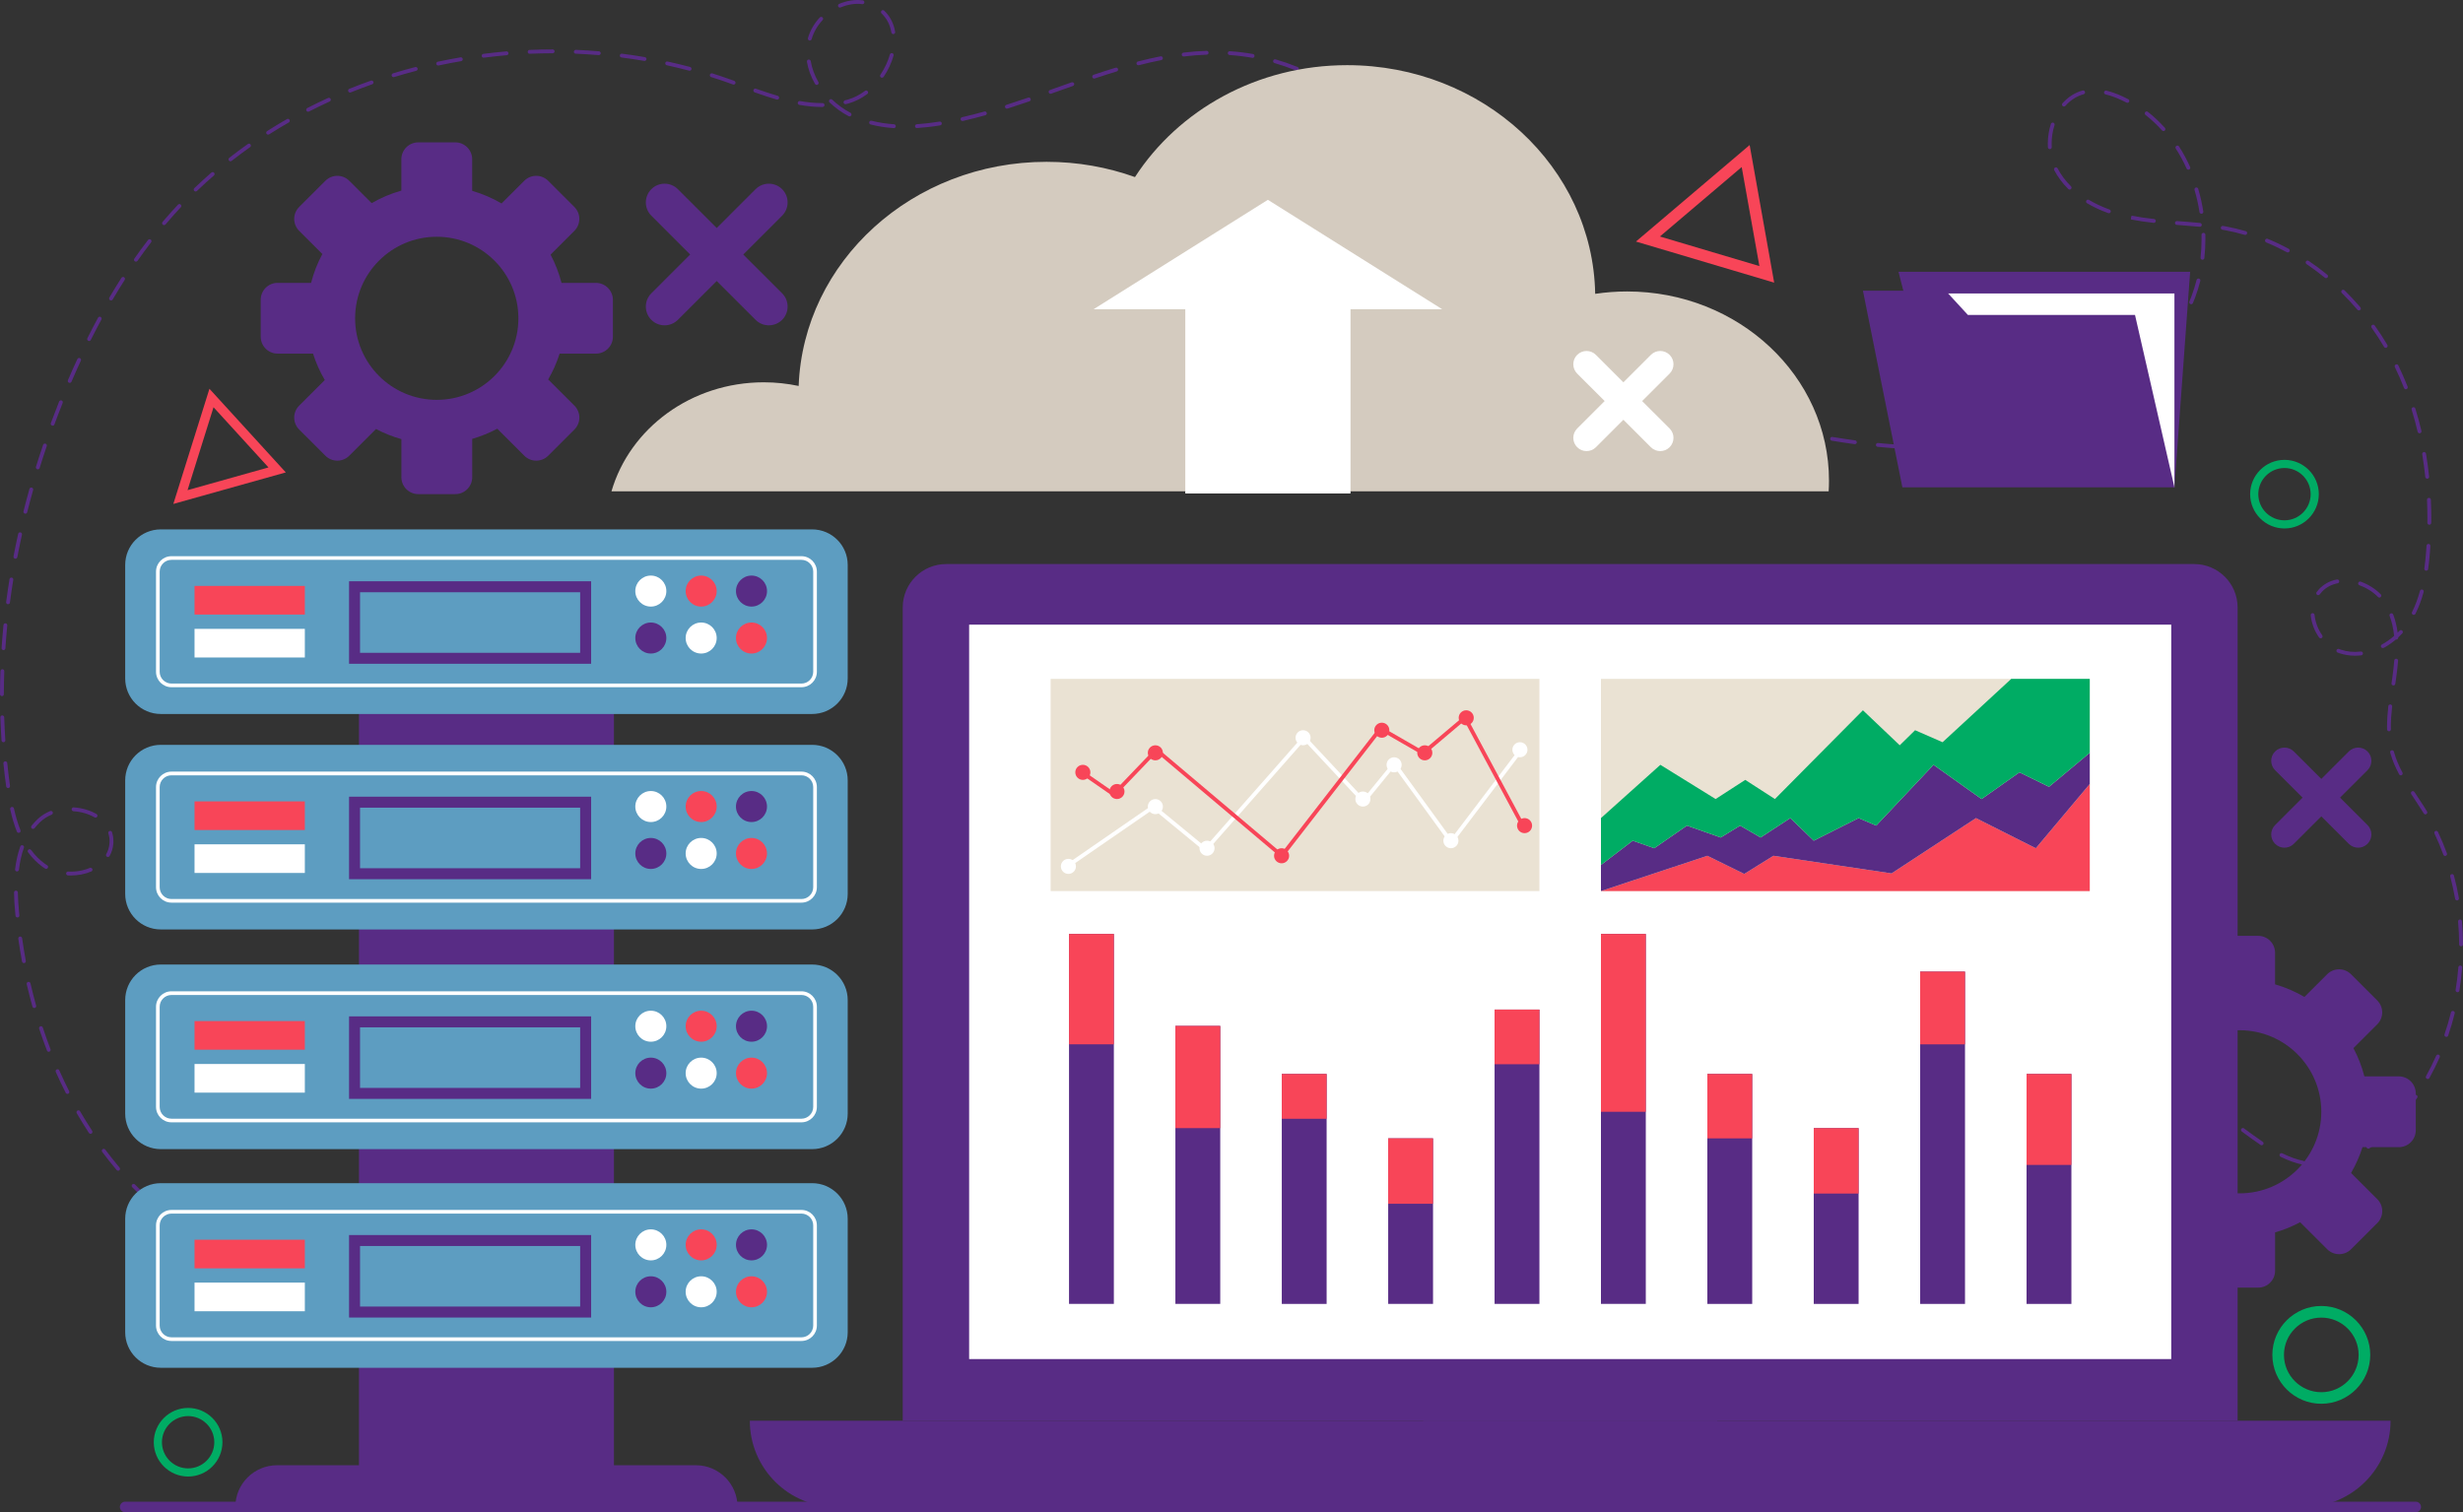 <svg width="241" height="148" viewBox="0 0 241 148" fill="none" xmlns="http://www.w3.org/2000/svg">
<rect x="0" y="0" width="241" height="148" fill="#333333" stroke="none"/>
<g clip-path="url(#clip0_1_101394)">
<path d="M34.863 126.015C34.215 126.015 33.556 125.99 32.904 125.939C32.8 125.932 32.721 125.843 32.732 125.739C32.739 125.635 32.832 125.557 32.932 125.567C33.677 125.625 34.426 125.646 35.171 125.639C35.275 125.653 35.361 125.721 35.361 125.825C35.361 125.929 35.279 126.015 35.175 126.015C35.074 126.015 34.967 126.015 34.863 126.015ZM30.679 125.682C30.669 125.682 30.658 125.682 30.651 125.678C29.913 125.56 29.161 125.41 28.423 125.231C28.322 125.206 28.262 125.106 28.283 125.002C28.308 124.902 28.408 124.841 28.509 124.862C29.236 125.041 29.977 125.188 30.704 125.306C30.808 125.324 30.876 125.417 30.862 125.521C30.848 125.614 30.769 125.682 30.679 125.682ZM26.295 124.615C26.277 124.615 26.256 124.612 26.238 124.605C25.525 124.372 24.808 124.107 24.106 123.817C24.01 123.778 23.963 123.667 24.006 123.57C24.046 123.474 24.157 123.427 24.253 123.466C24.945 123.753 25.654 124.014 26.356 124.243C26.456 124.275 26.51 124.383 26.478 124.479C26.449 124.565 26.374 124.615 26.295 124.615ZM22.126 122.897C22.097 122.897 22.068 122.89 22.043 122.876C21.37 122.539 20.7 122.174 20.048 121.791C19.959 121.738 19.93 121.623 19.984 121.534C20.037 121.444 20.152 121.416 20.241 121.469C20.883 121.849 21.545 122.21 22.212 122.543C22.305 122.59 22.341 122.704 22.294 122.794C22.262 122.858 22.194 122.897 22.126 122.897ZM18.239 120.603C18.203 120.603 18.164 120.593 18.132 120.571C17.516 120.149 16.9 119.694 16.305 119.225C16.223 119.161 16.208 119.043 16.273 118.961C16.337 118.878 16.455 118.864 16.538 118.928C17.125 119.394 17.734 119.841 18.347 120.26C18.433 120.317 18.454 120.435 18.397 120.521C18.357 120.575 18.3 120.603 18.239 120.603ZM14.697 117.812C14.65 117.812 14.607 117.797 14.571 117.762C14.012 117.257 13.464 116.727 12.938 116.187C12.866 116.112 12.866 115.994 12.941 115.922C13.017 115.85 13.135 115.85 13.207 115.926C13.726 116.459 14.27 116.985 14.822 117.482C14.901 117.55 14.904 117.672 14.836 117.747C14.801 117.79 14.75 117.812 14.697 117.812ZM11.555 114.573C11.502 114.573 11.448 114.551 11.412 114.505L11.312 114.387C10.864 113.853 10.423 113.295 10.001 112.733C9.94 112.651 9.954 112.533 10.04 112.468C10.123 112.407 10.241 112.425 10.302 112.508C10.721 113.066 11.154 113.617 11.598 114.147L11.699 114.265C11.767 114.344 11.756 114.462 11.677 114.53C11.645 114.558 11.602 114.573 11.555 114.573ZM227.6 114.1C227.507 114.1 227.424 114.029 227.414 113.932C227.403 113.828 227.475 113.735 227.578 113.725C228.277 113.646 228.99 113.453 229.699 113.155C229.796 113.116 229.907 113.159 229.946 113.256C229.986 113.352 229.943 113.463 229.846 113.503C229.104 113.818 228.356 114.018 227.621 114.1C227.614 114.1 227.607 114.1 227.6 114.1ZM225.358 113.986C225.343 113.986 225.333 113.986 225.318 113.982C224.613 113.832 223.903 113.578 223.155 113.209C223.062 113.163 223.022 113.052 223.069 112.959C223.115 112.866 223.226 112.826 223.32 112.873C224.04 113.227 224.72 113.47 225.393 113.614C225.494 113.635 225.558 113.735 225.537 113.835C225.522 113.925 225.444 113.986 225.358 113.986ZM231.737 112.415C231.676 112.415 231.619 112.386 231.583 112.336C231.522 112.25 231.544 112.132 231.63 112.075C232.206 111.67 232.783 111.194 233.345 110.654C233.421 110.582 233.539 110.586 233.61 110.661C233.682 110.736 233.679 110.854 233.603 110.926C233.027 111.477 232.436 111.967 231.845 112.382C231.812 112.4 231.773 112.415 231.737 112.415ZM221.296 112.082C221.26 112.082 221.224 112.071 221.192 112.05C220.579 111.638 219.97 111.191 219.383 110.758L219.351 110.733C219.268 110.672 219.25 110.554 219.311 110.471C219.372 110.389 219.49 110.371 219.573 110.432L219.605 110.457C220.193 110.886 220.798 111.334 221.403 111.742C221.489 111.799 221.511 111.917 221.453 112.003C221.414 112.053 221.357 112.082 221.296 112.082ZM8.858 110.962C8.797 110.962 8.736 110.933 8.701 110.876C8.289 110.253 7.891 109.602 7.511 108.947C7.458 108.857 7.49 108.743 7.579 108.689C7.669 108.635 7.784 108.667 7.837 108.757C8.213 109.408 8.611 110.049 9.016 110.668C9.073 110.754 9.048 110.872 8.962 110.929C8.93 110.951 8.894 110.962 8.858 110.962ZM217.617 109.462C217.581 109.462 217.545 109.451 217.513 109.43L217.37 109.337C216.797 108.961 216.199 108.607 215.593 108.285C215.5 108.234 215.468 108.123 215.514 108.03C215.565 107.937 215.679 107.905 215.769 107.952C216.385 108.281 216.994 108.642 217.578 109.022L217.721 109.118C217.807 109.176 217.832 109.294 217.775 109.38C217.739 109.433 217.678 109.462 217.617 109.462ZM235.007 109.322C234.964 109.322 234.921 109.308 234.886 109.279C234.807 109.211 234.796 109.093 234.861 109.015C235.333 108.446 235.788 107.844 236.207 107.229C236.265 107.143 236.383 107.121 236.469 107.179C236.555 107.236 236.576 107.354 236.519 107.44C236.093 108.066 235.631 108.678 235.151 109.254C235.115 109.297 235.061 109.322 235.007 109.322ZM213.641 107.343C213.616 107.343 213.595 107.34 213.57 107.329C212.893 107.05 212.183 106.796 211.463 106.57C211.363 106.538 211.309 106.434 211.338 106.334C211.37 106.234 211.474 106.18 211.574 106.209C212.309 106.438 213.029 106.695 213.713 106.978C213.81 107.018 213.856 107.129 213.817 107.225C213.784 107.3 213.713 107.343 213.641 107.343ZM6.598 107.057C6.53 107.057 6.462 107.018 6.43 106.953C6.093 106.287 5.763 105.6 5.459 104.906C5.416 104.809 5.459 104.698 5.556 104.659C5.652 104.616 5.763 104.659 5.803 104.756C6.107 105.443 6.43 106.126 6.766 106.785C6.813 106.878 6.777 106.989 6.684 107.039C6.655 107.05 6.627 107.057 6.598 107.057ZM180.086 106.398C179.982 106.398 179.899 106.316 179.896 106.212C179.896 106.109 179.978 106.023 180.082 106.019C180.798 106.005 181.536 105.983 182.335 105.947C182.453 105.937 182.528 106.023 182.532 106.126C182.536 106.23 182.457 106.32 182.353 106.323C181.547 106.363 180.809 106.388 180.086 106.398ZM177.84 106.273C177.822 106.273 177.8 106.27 177.782 106.262C176.933 105.994 176.063 105.357 176.038 104.67C176.034 104.566 176.117 104.48 176.221 104.477C176.325 104.473 176.41 104.555 176.414 104.659C176.428 105.092 177.095 105.65 177.897 105.908C177.997 105.94 178.051 106.044 178.019 106.144C177.994 106.223 177.918 106.273 177.84 106.273ZM184.595 106.198C184.498 106.198 184.416 106.123 184.409 106.023C184.402 105.919 184.481 105.829 184.584 105.822C185.333 105.772 186.085 105.718 186.834 105.658C186.934 105.65 187.027 105.726 187.038 105.829C187.045 105.933 186.97 106.023 186.866 106.033C186.114 106.094 185.362 106.148 184.61 106.198C184.602 106.198 184.599 106.198 184.595 106.198ZM209.336 106.001C209.321 106.001 209.307 106.001 209.296 105.998C208.587 105.84 207.842 105.704 207.09 105.593C206.986 105.579 206.914 105.482 206.932 105.378C206.947 105.275 207.047 105.203 207.147 105.221C207.91 105.332 208.659 105.471 209.379 105.633C209.479 105.654 209.543 105.754 209.522 105.858C209.5 105.944 209.422 106.001 209.336 106.001ZM189.098 105.847C189.001 105.847 188.919 105.772 188.911 105.675C188.904 105.572 188.98 105.482 189.083 105.472L191.333 105.282C191.444 105.275 191.526 105.35 191.537 105.454C191.544 105.557 191.469 105.647 191.365 105.658L189.116 105.847C189.108 105.847 189.105 105.847 189.098 105.847ZM237.547 105.6C237.515 105.6 237.486 105.593 237.457 105.575C237.368 105.525 237.332 105.411 237.382 105.321C237.74 104.677 238.074 104.001 238.378 103.317C238.421 103.22 238.532 103.181 238.625 103.22C238.722 103.263 238.765 103.374 238.722 103.467C238.414 104.162 238.074 104.849 237.712 105.504C237.68 105.565 237.615 105.6 237.547 105.6ZM193.6 105.475C193.503 105.475 193.421 105.4 193.414 105.3C193.407 105.196 193.486 105.106 193.586 105.099C194.338 105.042 195.09 104.992 195.842 104.945C195.943 104.935 196.036 105.017 196.043 105.121C196.05 105.225 195.971 105.314 195.868 105.321C195.119 105.364 194.37 105.418 193.618 105.475C193.611 105.475 193.604 105.475 193.6 105.475ZM204.873 105.336C204.865 105.336 204.862 105.336 204.855 105.336C204.138 105.275 203.382 105.228 202.612 105.2C202.508 105.196 202.426 105.11 202.43 105.006C202.433 104.902 202.519 104.824 202.623 104.824C203.404 104.852 204.163 104.899 204.887 104.96C204.991 104.97 205.066 105.06 205.059 105.164C205.052 105.26 204.969 105.336 204.873 105.336ZM198.106 105.214C198.006 105.214 197.924 105.135 197.916 105.031C197.913 104.927 197.995 104.842 198.099 104.838C198.88 104.809 199.639 104.795 200.363 104.791C200.467 104.791 200.549 104.874 200.553 104.978C200.553 105.081 200.47 105.167 200.366 105.167C199.65 105.171 198.891 105.185 198.117 105.214C198.11 105.214 198.11 105.214 198.106 105.214ZM4.768 102.934C4.692 102.934 4.621 102.887 4.592 102.812C4.327 102.118 4.069 101.399 3.833 100.679C3.8 100.579 3.854 100.475 3.951 100.443C4.048 100.411 4.155 100.465 4.187 100.561C4.424 101.277 4.678 101.989 4.939 102.676C4.975 102.773 4.929 102.884 4.832 102.92C4.814 102.93 4.789 102.934 4.768 102.934ZM239.37 101.477C239.349 101.477 239.331 101.474 239.309 101.467C239.213 101.434 239.159 101.327 239.191 101.227C239.431 100.525 239.642 99.802 239.825 99.079C239.85 98.979 239.95 98.915 240.054 98.944C240.155 98.969 240.216 99.072 240.19 99.173C240.008 99.906 239.793 100.64 239.549 101.352C239.521 101.427 239.449 101.477 239.37 101.477ZM3.356 98.65C3.274 98.65 3.199 98.596 3.174 98.514C2.973 97.791 2.787 97.054 2.615 96.32C2.59 96.22 2.654 96.116 2.755 96.095C2.855 96.073 2.955 96.134 2.98 96.234C3.149 96.964 3.335 97.695 3.535 98.414C3.564 98.514 3.503 98.618 3.403 98.647C3.389 98.65 3.374 98.65 3.356 98.65ZM240.463 97.104C240.452 97.104 240.441 97.104 240.43 97.1C240.327 97.082 240.259 96.986 240.276 96.886C240.395 96.152 240.484 95.404 240.545 94.663C240.552 94.559 240.653 94.484 240.746 94.491C240.85 94.499 240.925 94.591 240.918 94.692C240.86 95.443 240.767 96.202 240.649 96.947C240.631 97.04 240.552 97.104 240.463 97.104ZM2.343 94.255C2.253 94.255 2.174 94.191 2.156 94.101C2.02 93.364 1.898 92.612 1.791 91.868C1.777 91.764 1.848 91.671 1.952 91.657C2.056 91.646 2.149 91.714 2.163 91.818C2.267 92.559 2.393 93.307 2.525 94.037C2.543 94.141 2.475 94.237 2.375 94.255C2.364 94.255 2.353 94.255 2.343 94.255ZM240.814 92.612C240.71 92.612 240.627 92.53 240.624 92.426C240.62 91.682 240.584 90.93 240.52 90.189C240.509 90.086 240.588 89.996 240.692 89.985C240.796 89.978 240.885 90.053 240.896 90.157C240.961 90.909 240.996 91.671 241 92.426C241 92.526 240.918 92.612 240.814 92.612ZM1.705 89.789C1.608 89.789 1.529 89.717 1.519 89.62L1.486 89.291C1.422 88.59 1.383 87.956 1.372 87.355C1.368 87.251 1.451 87.165 1.555 87.162C1.658 87.154 1.744 87.24 1.748 87.348C1.759 87.942 1.798 88.565 1.863 89.259L1.895 89.585C1.906 89.688 1.83 89.781 1.726 89.792C1.719 89.789 1.712 89.789 1.705 89.789ZM240.416 88.121C240.327 88.121 240.248 88.056 240.23 87.967C240.101 87.23 239.94 86.492 239.75 85.78C239.725 85.68 239.782 85.576 239.882 85.551C239.983 85.522 240.087 85.583 240.112 85.683C240.305 86.406 240.47 87.151 240.599 87.903C240.617 88.006 240.549 88.103 240.445 88.121C240.438 88.121 240.427 88.121 240.416 88.121ZM6.931 85.68C6.838 85.68 6.741 85.676 6.648 85.673C6.544 85.666 6.465 85.58 6.469 85.476C6.476 85.372 6.562 85.286 6.666 85.297C7.404 85.336 8.149 85.211 8.79 84.939C8.887 84.9 8.998 84.943 9.037 85.039C9.077 85.136 9.034 85.247 8.937 85.286C8.328 85.544 7.633 85.68 6.931 85.68ZM1.662 85.286C1.655 85.286 1.648 85.286 1.641 85.286C1.537 85.272 1.465 85.179 1.476 85.079C1.576 84.263 1.744 83.511 1.984 82.842C2.02 82.745 2.128 82.692 2.224 82.727C2.321 82.763 2.375 82.871 2.339 82.967C2.11 83.608 1.945 84.334 1.852 85.122C1.834 85.218 1.755 85.286 1.662 85.286ZM4.517 85.036C4.485 85.036 4.449 85.025 4.42 85.007C4.331 84.953 4.245 84.896 4.159 84.832C3.628 84.445 3.152 83.966 2.744 83.407C2.683 83.325 2.701 83.207 2.783 83.146C2.866 83.085 2.984 83.103 3.045 83.185C3.432 83.712 3.883 84.166 4.381 84.528C4.456 84.585 4.535 84.635 4.617 84.685C4.707 84.739 4.735 84.857 4.678 84.943C4.642 85.004 4.581 85.036 4.517 85.036ZM10.56 83.873C10.527 83.873 10.499 83.865 10.466 83.847C10.377 83.797 10.345 83.683 10.395 83.593C10.578 83.264 10.685 82.906 10.714 82.52C10.717 82.452 10.721 82.384 10.721 82.319C10.721 82.058 10.681 81.8 10.602 81.561C10.57 81.46 10.624 81.357 10.724 81.324C10.825 81.292 10.928 81.346 10.961 81.446C11.05 81.725 11.097 82.019 11.097 82.319C11.097 82.394 11.093 82.47 11.09 82.548C11.057 82.989 10.932 83.4 10.724 83.776C10.688 83.837 10.624 83.873 10.56 83.873ZM239.252 83.769C239.177 83.769 239.102 83.722 239.077 83.644C238.822 82.942 238.528 82.248 238.21 81.579C238.167 81.485 238.206 81.371 238.299 81.328C238.392 81.285 238.507 81.324 238.55 81.417C238.872 82.097 239.17 82.802 239.428 83.515C239.463 83.611 239.413 83.719 239.316 83.754C239.295 83.765 239.274 83.769 239.252 83.769ZM1.827 81.507C1.752 81.507 1.68 81.46 1.651 81.389C1.393 80.737 1.182 80.022 0.996 79.202C0.974 79.102 1.039 79.002 1.139 78.977C1.239 78.951 1.34 79.016 1.365 79.12C1.544 79.921 1.752 80.619 2.002 81.253C2.042 81.349 1.992 81.46 1.895 81.496C1.873 81.503 1.848 81.507 1.827 81.507ZM3.234 81.12C3.195 81.12 3.152 81.106 3.116 81.081C3.034 81.017 3.02 80.898 3.084 80.816C3.27 80.584 3.474 80.362 3.689 80.158C4.033 79.832 4.445 79.571 4.911 79.377C5.008 79.338 5.115 79.385 5.158 79.478C5.197 79.574 5.151 79.685 5.058 79.725C4.635 79.9 4.259 80.14 3.947 80.433C3.747 80.623 3.553 80.831 3.381 81.049C3.342 81.095 3.288 81.12 3.234 81.12ZM9.345 80.018C9.313 80.018 9.281 80.011 9.252 79.993C8.658 79.649 7.941 79.442 7.185 79.392C7.081 79.385 7.003 79.295 7.01 79.191C7.017 79.088 7.103 79.009 7.21 79.016C8.024 79.07 8.797 79.295 9.442 79.667C9.532 79.721 9.564 79.835 9.51 79.925C9.474 79.986 9.41 80.018 9.345 80.018ZM237.318 79.7C237.253 79.7 237.192 79.667 237.157 79.606C237.081 79.485 237.01 79.363 236.931 79.241C236.677 78.837 236.412 78.436 236.143 78.032L235.935 77.717C235.878 77.631 235.903 77.513 235.989 77.456C236.075 77.398 236.193 77.423 236.25 77.509L236.458 77.824C236.727 78.229 236.995 78.633 237.25 79.041C237.329 79.166 237.404 79.288 237.479 79.413C237.533 79.503 237.504 79.617 237.414 79.671C237.382 79.692 237.35 79.7 237.318 79.7ZM0.792 77.126C0.698 77.126 0.62 77.058 0.605 76.965C0.501 76.224 0.412 75.469 0.333 74.718C0.322 74.614 0.398 74.521 0.501 74.51C0.609 74.499 0.698 74.575 0.709 74.678C0.784 75.426 0.878 76.178 0.978 76.912C0.992 77.015 0.921 77.108 0.817 77.123C0.81 77.126 0.802 77.126 0.792 77.126ZM234.914 75.881C234.846 75.881 234.782 75.845 234.75 75.781C234.366 75.065 234.09 74.403 233.908 73.758L233.879 73.658C233.85 73.558 233.911 73.454 234.012 73.429C234.112 73.404 234.216 73.461 234.241 73.562L234.266 73.658C234.441 74.277 234.707 74.915 235.075 75.605C235.126 75.695 235.09 75.809 235 75.859C234.972 75.874 234.943 75.881 234.914 75.881ZM0.333 72.638C0.236 72.638 0.154 72.563 0.147 72.463C0.097 71.719 0.061 70.96 0.036 70.205C0.032 70.101 0.115 70.015 0.218 70.011C0.315 70.011 0.408 70.09 0.412 70.194C0.437 70.945 0.473 71.701 0.523 72.441C0.53 72.545 0.451 72.635 0.347 72.642C0.34 72.638 0.337 72.638 0.333 72.638ZM233.761 71.568C233.657 71.568 233.575 71.486 233.571 71.382C233.571 71.293 233.567 71.203 233.567 71.114C233.567 70.516 233.61 69.861 233.693 69.106C233.704 69.002 233.8 68.93 233.901 68.941C234.004 68.952 234.08 69.045 234.065 69.149C233.983 69.886 233.94 70.53 233.94 71.114C233.94 71.2 233.94 71.289 233.944 71.375C233.947 71.479 233.865 71.565 233.761 71.568ZM0.19 68.129C0.186 68.129 0.186 68.129 0.19 68.129C0.086 68.129 0 68.043 0 67.939C0 67.191 0.014 66.432 0.043 65.677C0.047 65.573 0.147 65.491 0.236 65.495C0.34 65.498 0.423 65.584 0.419 65.688C0.394 66.436 0.38 67.195 0.376 67.936C0.376 68.046 0.29 68.129 0.19 68.129ZM234.191 67.084C234.18 67.084 234.173 67.084 234.162 67.08C234.058 67.066 233.987 66.969 234.004 66.865C234.033 66.669 234.062 66.472 234.09 66.278C234.176 65.67 234.234 65.133 234.273 64.639C234.28 64.536 234.373 64.46 234.474 64.468C234.578 64.475 234.656 64.564 234.646 64.668C234.61 65.169 234.549 65.713 234.463 66.329C234.434 66.525 234.406 66.722 234.377 66.919C234.366 67.016 234.284 67.084 234.191 67.084ZM230.419 64.171C229.907 64.171 229.405 64.092 228.929 63.934C228.861 63.913 228.796 63.888 228.732 63.863C228.635 63.823 228.589 63.716 228.628 63.619C228.667 63.523 228.775 63.476 228.872 63.516C228.929 63.537 228.986 63.559 229.047 63.58C229.66 63.784 230.326 63.845 230.999 63.763C231.1 63.748 231.196 63.823 231.207 63.927C231.221 64.031 231.146 64.124 231.042 64.135C230.838 64.156 230.627 64.171 230.419 64.171ZM0.344 63.623C0.34 63.623 0.337 63.623 0.33 63.623C0.226 63.616 0.147 63.526 0.154 63.422C0.204 62.675 0.269 61.916 0.34 61.168C0.351 61.064 0.441 60.992 0.544 61C0.648 61.01 0.724 61.103 0.713 61.204C0.638 61.948 0.577 62.703 0.527 63.444C0.527 63.544 0.444 63.623 0.344 63.623ZM233.152 63.426C233.087 63.426 233.023 63.39 232.987 63.329C232.937 63.24 232.969 63.126 233.062 63.075C233.485 62.843 233.89 62.556 234.262 62.234C234.187 61.511 234.04 60.867 233.818 60.273C233.782 60.176 233.833 60.069 233.929 60.03C234.026 59.994 234.137 60.044 234.173 60.141C234.377 60.688 234.52 61.272 234.606 61.916C234.667 61.855 234.728 61.791 234.789 61.726C234.861 61.651 234.979 61.644 235.054 61.715C235.129 61.787 235.136 61.905 235.065 61.98C234.936 62.12 234.8 62.256 234.66 62.385C234.66 62.385 234.66 62.385 234.66 62.388C234.671 62.492 234.592 62.581 234.488 62.592C234.47 62.592 234.449 62.592 234.431 62.589C234.062 62.9 233.664 63.179 233.249 63.405C233.213 63.419 233.184 63.426 233.152 63.426ZM227.073 62.471C227.013 62.471 226.955 62.442 226.919 62.392C226.461 61.74 226.171 60.967 226.099 60.212C226.088 60.108 226.167 60.019 226.271 60.008C226.368 60.001 226.465 60.076 226.475 60.176C226.54 60.867 226.805 61.576 227.227 62.173C227.288 62.259 227.267 62.374 227.181 62.435C227.149 62.46 227.113 62.471 227.073 62.471ZM236.182 60.176C236.154 60.176 236.125 60.169 236.1 60.155C236.007 60.108 235.967 59.994 236.014 59.904C236.326 59.278 236.58 58.598 236.788 57.829C236.816 57.728 236.917 57.671 237.017 57.696C237.117 57.725 237.178 57.825 237.149 57.925C236.935 58.72 236.673 59.421 236.347 60.069C236.318 60.137 236.25 60.176 236.182 60.176ZM0.788 59.131C0.781 59.131 0.77 59.131 0.763 59.131C0.659 59.117 0.587 59.024 0.602 58.92C0.698 58.183 0.81 57.428 0.928 56.683C0.946 56.58 1.039 56.512 1.143 56.526C1.247 56.544 1.315 56.64 1.297 56.741C1.178 57.485 1.067 58.233 0.971 58.967C0.964 59.063 0.881 59.131 0.788 59.131ZM232.819 58.484C232.772 58.484 232.722 58.466 232.686 58.426C232.181 57.918 231.551 57.521 230.863 57.278C230.766 57.242 230.713 57.134 230.749 57.038C230.784 56.941 230.892 56.887 230.988 56.923C231.73 57.188 232.411 57.617 232.951 58.161C233.023 58.237 233.023 58.355 232.951 58.426C232.916 58.466 232.865 58.484 232.819 58.484ZM226.83 58.244C226.79 58.244 226.751 58.233 226.719 58.208C226.636 58.147 226.615 58.029 226.676 57.947C226.751 57.843 226.837 57.739 226.93 57.642C227.392 57.156 227.976 56.844 228.664 56.712C228.768 56.691 228.864 56.758 228.886 56.862C228.907 56.966 228.839 57.063 228.735 57.084C228.127 57.202 227.611 57.478 227.202 57.907C227.12 57.993 227.045 58.083 226.98 58.172C226.944 58.219 226.887 58.244 226.83 58.244ZM237.404 55.853C237.397 55.853 237.386 55.853 237.379 55.853C237.275 55.839 237.203 55.746 237.217 55.642C237.286 55.155 237.339 54.636 237.386 54.053C237.404 53.838 237.418 53.623 237.432 53.409C237.44 53.305 237.518 53.23 237.633 53.233C237.737 53.24 237.816 53.33 237.808 53.434C237.794 53.648 237.78 53.867 237.762 54.081C237.715 54.672 237.658 55.198 237.59 55.692C237.579 55.785 237.497 55.853 237.404 55.853ZM1.508 54.679C1.497 54.679 1.483 54.679 1.472 54.676C1.368 54.658 1.304 54.557 1.322 54.457C1.461 53.724 1.615 52.979 1.78 52.242C1.802 52.142 1.902 52.077 2.006 52.099C2.106 52.12 2.171 52.22 2.149 52.324C1.988 53.054 1.834 53.799 1.694 54.529C1.673 54.615 1.594 54.679 1.508 54.679ZM237.705 51.354C237.597 51.354 237.515 51.268 237.515 51.165C237.515 51.022 237.518 50.875 237.518 50.732C237.518 50.127 237.504 49.518 237.479 48.921C237.475 48.817 237.554 48.727 237.658 48.724C237.766 48.724 237.851 48.799 237.855 48.903C237.884 49.508 237.898 50.123 237.898 50.732C237.898 50.878 237.898 51.022 237.894 51.168C237.891 51.272 237.808 51.354 237.705 51.354ZM2.482 50.273C2.468 50.273 2.45 50.273 2.436 50.266C2.335 50.241 2.275 50.138 2.3 50.037C2.482 49.314 2.676 48.577 2.88 47.85C2.909 47.75 3.012 47.693 3.113 47.722C3.213 47.75 3.27 47.854 3.242 47.954C3.037 48.677 2.844 49.407 2.661 50.13C2.643 50.216 2.565 50.273 2.482 50.273ZM237.497 46.848C237.4 46.848 237.321 46.777 237.311 46.68C237.232 45.932 237.132 45.184 237.01 44.458C236.992 44.354 237.06 44.257 237.164 44.243C237.264 44.229 237.364 44.293 237.379 44.397C237.504 45.134 237.604 45.889 237.683 46.644C237.694 46.748 237.619 46.841 237.515 46.852C237.511 46.848 237.504 46.848 237.497 46.848ZM3.7 45.932C3.682 45.932 3.664 45.929 3.643 45.925C3.543 45.893 3.489 45.789 3.517 45.689C3.74 44.977 3.972 44.254 4.216 43.538C4.248 43.441 4.356 43.388 4.456 43.42C4.553 43.452 4.606 43.559 4.574 43.66C4.331 44.372 4.098 45.091 3.879 45.8C3.858 45.879 3.783 45.932 3.7 45.932ZM188.808 43.989C188.618 43.989 188.431 43.989 188.242 43.985C188.138 43.985 188.055 43.899 188.055 43.796C188.055 43.692 188.141 43.609 188.245 43.609C188.245 43.609 188.245 43.609 188.249 43.609C189.001 43.617 189.76 43.609 190.498 43.581C190.602 43.57 190.688 43.656 190.695 43.76C190.699 43.864 190.62 43.95 190.516 43.957C189.954 43.978 189.381 43.989 188.808 43.989ZM185.989 43.907C185.985 43.907 185.981 43.907 185.978 43.907C185.244 43.864 184.481 43.803 183.721 43.728C183.617 43.717 183.542 43.624 183.553 43.524C183.564 43.42 183.657 43.348 183.757 43.355C184.516 43.431 185.269 43.491 185.999 43.531C186.103 43.538 186.182 43.627 186.175 43.731C186.171 43.828 186.089 43.907 185.989 43.907ZM192.755 43.806C192.658 43.806 192.576 43.735 192.569 43.635C192.558 43.531 192.633 43.438 192.737 43.431C193.489 43.359 194.238 43.262 194.965 43.148C195.069 43.133 195.166 43.202 195.18 43.305C195.198 43.409 195.126 43.506 195.022 43.52C194.288 43.638 193.529 43.735 192.769 43.806C192.766 43.806 192.762 43.806 192.755 43.806ZM181.497 43.466C181.49 43.466 181.479 43.466 181.472 43.466C180.748 43.37 179.996 43.255 179.233 43.13C179.129 43.112 179.061 43.015 179.079 42.915C179.097 42.811 179.197 42.743 179.294 42.761C180.053 42.886 180.802 43.001 181.522 43.098C181.626 43.112 181.697 43.205 181.683 43.309C181.669 43.398 181.59 43.466 181.497 43.466ZM197.211 43.09C197.125 43.09 197.046 43.033 197.028 42.944C197.003 42.844 197.068 42.743 197.168 42.718C197.315 42.686 197.458 42.65 197.601 42.614C198.182 42.471 198.762 42.31 199.331 42.131C199.432 42.099 199.535 42.156 199.568 42.253C199.6 42.353 199.543 42.457 199.446 42.489C198.869 42.668 198.282 42.833 197.694 42.976C197.548 43.012 197.401 43.048 197.254 43.08C197.239 43.09 197.225 43.09 197.211 43.09ZM177.041 42.729C177.03 42.729 177.016 42.729 177.005 42.725C176.357 42.6 175.708 42.468 175.064 42.332L174.788 42.275C174.688 42.253 174.623 42.153 174.645 42.053C174.666 41.952 174.766 41.888 174.867 41.91L175.142 41.967C175.784 42.103 176.428 42.235 177.077 42.36C177.177 42.378 177.245 42.478 177.227 42.579C177.209 42.668 177.13 42.729 177.041 42.729ZM236.748 42.403C236.662 42.403 236.587 42.346 236.566 42.26C236.394 41.53 236.193 40.804 235.975 40.095C235.942 39.995 236 39.891 236.1 39.859C236.2 39.83 236.304 39.884 236.336 39.984C236.558 40.696 236.759 41.434 236.934 42.174C236.96 42.275 236.895 42.378 236.795 42.4C236.777 42.403 236.763 42.403 236.748 42.403ZM172.628 41.781C172.614 41.781 172.599 41.781 172.585 41.777C171.826 41.594 171.088 41.405 170.393 41.215C170.293 41.187 170.235 41.083 170.26 40.983C170.289 40.882 170.393 40.825 170.49 40.85C171.181 41.04 171.915 41.226 172.671 41.408C172.771 41.434 172.836 41.534 172.811 41.634C172.789 41.72 172.71 41.781 172.628 41.781ZM201.516 41.741C201.441 41.741 201.373 41.698 201.341 41.623C201.301 41.526 201.348 41.416 201.445 41.38C202.136 41.101 202.824 40.789 203.486 40.456C203.579 40.41 203.691 40.446 203.741 40.539C203.787 40.632 203.751 40.746 203.658 40.793C202.985 41.129 202.29 41.444 201.588 41.727C201.563 41.738 201.538 41.741 201.516 41.741ZM5.151 41.659C5.129 41.659 5.108 41.655 5.086 41.648C4.99 41.612 4.939 41.505 4.975 41.408C5.237 40.703 5.509 39.995 5.785 39.297C5.824 39.2 5.935 39.154 6.028 39.193C6.125 39.232 6.172 39.34 6.132 39.436C5.856 40.131 5.584 40.836 5.326 41.537C5.301 41.612 5.23 41.659 5.151 41.659ZM168.272 40.589C168.254 40.589 168.236 40.585 168.215 40.582C167.477 40.349 166.754 40.106 166.069 39.859C165.973 39.823 165.923 39.716 165.958 39.619C165.994 39.522 166.102 39.472 166.198 39.508C166.879 39.755 167.595 39.998 168.33 40.227C168.43 40.26 168.484 40.363 168.451 40.464C168.426 40.535 168.351 40.589 168.272 40.589ZM205.546 39.719C205.482 39.719 205.421 39.687 205.385 39.63C205.331 39.54 205.36 39.426 205.446 39.372C206.087 38.978 206.714 38.56 207.305 38.119C207.387 38.059 207.505 38.076 207.566 38.159C207.627 38.241 207.609 38.359 207.527 38.42C206.929 38.864 206.291 39.293 205.643 39.691C205.614 39.712 205.578 39.719 205.546 39.719ZM164.031 39.039C164.006 39.039 163.981 39.036 163.956 39.025C163.25 38.724 162.556 38.406 161.896 38.076C161.803 38.03 161.764 37.915 161.811 37.826C161.857 37.733 161.972 37.697 162.061 37.74C162.717 38.066 163.401 38.381 164.099 38.678C164.196 38.717 164.239 38.828 164.2 38.925C164.175 38.996 164.107 39.039 164.031 39.039ZM235.409 38.098C235.333 38.098 235.262 38.051 235.233 37.98C234.957 37.278 234.656 36.588 234.334 35.925C234.287 35.832 234.327 35.718 234.42 35.675C234.513 35.628 234.628 35.668 234.671 35.761C234.997 36.43 235.301 37.132 235.581 37.84C235.62 37.937 235.57 38.048 235.473 38.084C235.455 38.094 235.43 38.098 235.409 38.098ZM6.824 37.468C6.799 37.468 6.773 37.464 6.748 37.454C6.652 37.414 6.609 37.303 6.648 37.207C6.949 36.502 7.261 35.807 7.569 35.142C7.612 35.049 7.726 35.006 7.819 35.049C7.912 35.092 7.955 35.203 7.912 35.299C7.604 35.961 7.296 36.656 6.996 37.357C6.967 37.425 6.899 37.468 6.824 37.468ZM209.167 37.031C209.117 37.031 209.063 37.01 209.028 36.971C208.96 36.892 208.963 36.774 209.042 36.706C209.601 36.205 210.134 35.675 210.629 35.131C210.697 35.056 210.819 35.049 210.894 35.117C210.969 35.188 210.976 35.306 210.908 35.382C210.403 35.936 209.862 36.473 209.293 36.985C209.257 37.017 209.214 37.031 209.167 37.031ZM159.998 37.021C159.966 37.021 159.934 37.014 159.901 36.996C159.669 36.86 159.439 36.72 159.21 36.577C158.802 36.323 158.39 36.051 157.989 35.775C157.903 35.718 157.881 35.6 157.942 35.514C157.999 35.428 158.118 35.407 158.203 35.467C158.601 35.739 159.006 36.008 159.411 36.258C159.636 36.398 159.866 36.538 160.095 36.673C160.184 36.727 160.213 36.842 160.163 36.931C160.123 36.988 160.063 37.021 159.998 37.021ZM156.28 34.469C156.241 34.469 156.198 34.455 156.162 34.429C155.585 33.975 155.001 33.485 154.425 32.973C154.346 32.905 154.339 32.787 154.41 32.708C154.478 32.629 154.596 32.622 154.675 32.694C155.248 33.202 155.829 33.685 156.398 34.136C156.481 34.2 156.495 34.319 156.43 34.401C156.391 34.444 156.337 34.469 156.28 34.469ZM233.439 34.043C233.374 34.043 233.31 34.011 233.277 33.95C232.901 33.309 232.489 32.679 232.056 32.071C231.995 31.985 232.016 31.87 232.099 31.81C232.185 31.749 232.299 31.767 232.36 31.853C232.801 32.468 233.216 33.109 233.6 33.757C233.653 33.846 233.621 33.961 233.532 34.014C233.503 34.036 233.471 34.043 233.439 34.043ZM212.194 33.696C212.155 33.696 212.115 33.685 212.083 33.66C211.997 33.599 211.979 33.481 212.04 33.399C212.481 32.794 212.889 32.16 213.247 31.52C213.297 31.43 213.415 31.398 213.505 31.448C213.595 31.498 213.627 31.613 213.577 31.706C213.208 32.357 212.796 33.002 212.344 33.621C212.312 33.671 212.255 33.696 212.194 33.696ZM8.718 33.374C8.69 33.374 8.661 33.367 8.636 33.352C8.543 33.306 8.504 33.195 8.55 33.102C8.89 32.422 9.241 31.745 9.592 31.094C9.643 31.004 9.757 30.969 9.847 31.019C9.94 31.069 9.972 31.183 9.922 31.273C9.571 31.921 9.223 32.593 8.883 33.27C8.855 33.334 8.787 33.374 8.718 33.374ZM152.899 31.484C152.852 31.484 152.805 31.466 152.766 31.43C152.247 30.926 151.713 30.382 151.176 29.816C151.104 29.741 151.108 29.623 151.183 29.551C151.258 29.48 151.376 29.483 151.448 29.558C151.982 30.12 152.512 30.661 153.028 31.162C153.103 31.233 153.103 31.355 153.031 31.427C152.995 31.466 152.949 31.484 152.899 31.484ZM230.817 30.378C230.763 30.378 230.709 30.357 230.673 30.314C230.19 29.748 229.674 29.197 229.144 28.678C229.069 28.607 229.069 28.485 229.14 28.413C229.215 28.338 229.334 28.338 229.405 28.41C229.943 28.936 230.466 29.498 230.956 30.07C231.024 30.149 231.014 30.267 230.935 30.335C230.903 30.36 230.86 30.378 230.817 30.378ZM214.401 29.773C214.375 29.773 214.354 29.77 214.329 29.759C214.232 29.72 214.186 29.609 214.225 29.512C214.3 29.333 214.372 29.151 214.44 28.968C214.63 28.463 214.795 27.934 214.931 27.4C214.956 27.3 215.056 27.239 215.16 27.264C215.26 27.29 215.321 27.393 215.296 27.494C215.156 28.041 214.988 28.581 214.795 29.1C214.723 29.287 214.651 29.473 214.576 29.655C214.544 29.73 214.476 29.773 214.401 29.773ZM10.864 29.405C10.832 29.405 10.8 29.398 10.767 29.38C10.678 29.326 10.649 29.211 10.699 29.122C11.086 28.463 11.484 27.816 11.881 27.193C11.939 27.107 12.053 27.078 12.143 27.136C12.229 27.193 12.257 27.307 12.2 27.397C11.803 28.016 11.409 28.66 11.025 29.315C10.993 29.372 10.928 29.405 10.864 29.405ZM149.786 28.213C149.736 28.213 149.682 28.191 149.646 28.148C149.177 27.626 148.693 27.068 148.16 26.445C148.092 26.366 148.102 26.248 148.181 26.18C148.26 26.112 148.378 26.123 148.446 26.201C148.976 26.824 149.464 27.379 149.929 27.898C149.997 27.977 149.99 28.095 149.915 28.163C149.875 28.199 149.833 28.213 149.786 28.213ZM227.6 27.221C227.557 27.221 227.514 27.207 227.482 27.179C226.902 26.703 226.296 26.255 225.687 25.844C225.601 25.786 225.58 25.668 225.637 25.582C225.694 25.497 225.813 25.475 225.899 25.532C226.522 25.951 227.134 26.405 227.722 26.889C227.801 26.953 227.815 27.071 227.747 27.154C227.707 27.196 227.654 27.221 227.6 27.221ZM13.3 25.607C13.264 25.607 13.225 25.597 13.192 25.572C13.106 25.511 13.085 25.396 13.146 25.31C13.583 24.688 14.03 24.072 14.485 23.485C14.55 23.403 14.668 23.389 14.75 23.449C14.833 23.514 14.847 23.632 14.786 23.714C14.335 24.297 13.891 24.91 13.457 25.525C13.418 25.579 13.361 25.607 13.3 25.607ZM215.511 25.418C215.504 25.418 215.497 25.418 215.489 25.418C215.386 25.407 215.31 25.314 215.321 25.21C215.386 24.613 215.418 24.004 215.418 23.399C215.418 23.26 215.418 23.12 215.414 22.98C215.411 22.877 215.493 22.791 215.597 22.787C215.712 22.78 215.787 22.866 215.79 22.97C215.794 23.113 215.794 23.256 215.794 23.396C215.794 24.015 215.762 24.637 215.694 25.246C215.69 25.346 215.608 25.418 215.511 25.418ZM146.849 24.788C146.795 24.788 146.741 24.766 146.705 24.72C146.225 24.14 145.745 23.56 145.266 22.98C145.201 22.902 145.212 22.78 145.291 22.716C145.369 22.651 145.491 22.662 145.556 22.741C146.032 23.32 146.512 23.9 146.992 24.48C147.056 24.559 147.046 24.677 146.967 24.745C146.931 24.773 146.892 24.788 146.849 24.788ZM223.857 24.706C223.828 24.706 223.796 24.698 223.767 24.684C223.108 24.33 222.428 24.004 221.747 23.725C221.65 23.686 221.604 23.575 221.643 23.478C221.683 23.381 221.794 23.335 221.89 23.374C222.585 23.66 223.277 23.99 223.946 24.351C224.04 24.401 224.072 24.516 224.022 24.605C223.989 24.67 223.925 24.706 223.857 24.706ZM219.691 22.991C219.673 22.991 219.655 22.988 219.637 22.984C219.043 22.812 218.441 22.666 217.843 22.551C217.714 22.526 217.588 22.505 217.459 22.483C217.356 22.465 217.288 22.369 217.305 22.265C217.323 22.161 217.424 22.093 217.524 22.111C217.653 22.132 217.785 22.157 217.914 22.182C218.523 22.3 219.139 22.447 219.745 22.623C219.845 22.651 219.902 22.755 219.874 22.855C219.845 22.938 219.77 22.991 219.691 22.991ZM215.253 22.193C215.246 22.193 215.242 22.193 215.235 22.193C214.58 22.129 213.921 22.079 213.261 22.029L212.989 22.007C212.885 22 212.807 21.91 212.817 21.807C212.824 21.703 212.914 21.628 213.018 21.635L213.29 21.656C213.953 21.706 214.612 21.756 215.271 21.821C215.375 21.832 215.45 21.925 215.439 22.025C215.429 22.122 215.35 22.193 215.253 22.193ZM16.051 22.029C16.008 22.029 15.965 22.014 15.929 21.985C15.85 21.918 15.839 21.799 15.907 21.721L16.122 21.47C16.541 20.983 16.975 20.497 17.419 20.028C17.491 19.953 17.609 19.949 17.684 20.021C17.759 20.092 17.763 20.21 17.691 20.285C17.254 20.751 16.821 21.234 16.409 21.717L16.198 21.964C16.158 22.007 16.104 22.029 16.051 22.029ZM210.754 21.81C210.747 21.81 210.74 21.81 210.733 21.81C209.902 21.717 209.174 21.61 208.505 21.477L208.519 21.288L208.573 21.105C209.232 21.238 209.952 21.345 210.772 21.434C210.876 21.445 210.951 21.538 210.937 21.642C210.93 21.739 210.847 21.81 210.754 21.81ZM143.972 21.309C143.919 21.309 143.865 21.288 143.829 21.241C143.349 20.661 142.866 20.085 142.382 19.512C142.314 19.434 142.325 19.316 142.404 19.248C142.482 19.18 142.601 19.19 142.669 19.269C143.156 19.842 143.639 20.422 144.119 21.001C144.187 21.08 144.173 21.198 144.094 21.266C144.058 21.295 144.015 21.309 143.972 21.309ZM215.403 20.919C215.314 20.919 215.232 20.851 215.217 20.762C215.103 20.028 214.938 19.294 214.73 18.585C214.701 18.485 214.759 18.381 214.859 18.353C214.959 18.324 215.063 18.381 215.092 18.482C215.307 19.208 215.472 19.956 215.59 20.704C215.604 20.808 215.536 20.905 215.432 20.919C215.421 20.919 215.414 20.919 215.403 20.919ZM206.348 20.869C206.327 20.869 206.305 20.865 206.284 20.858C205.539 20.586 204.84 20.261 204.21 19.888C204.12 19.835 204.092 19.72 204.145 19.631C204.199 19.541 204.314 19.512 204.403 19.566C205.012 19.928 205.689 20.243 206.413 20.507C206.51 20.543 206.56 20.651 206.524 20.747C206.495 20.822 206.424 20.869 206.348 20.869ZM19.142 18.739C19.092 18.739 19.042 18.721 19.006 18.682C18.934 18.607 18.938 18.489 19.013 18.417C19.554 17.898 20.116 17.383 20.686 16.889C20.765 16.821 20.883 16.828 20.951 16.907C21.019 16.986 21.012 17.104 20.933 17.172C20.367 17.662 19.808 18.17 19.274 18.686C19.235 18.721 19.188 18.739 19.142 18.739ZM202.512 18.553C202.465 18.553 202.415 18.535 202.38 18.5C201.814 17.941 201.348 17.319 201.001 16.653C200.954 16.56 200.99 16.449 201.079 16.399C201.172 16.352 201.287 16.388 201.334 16.477C201.663 17.111 202.104 17.698 202.641 18.231C202.716 18.303 202.716 18.424 202.641 18.496C202.612 18.535 202.562 18.553 202.512 18.553ZM141.046 17.87C140.996 17.87 140.942 17.848 140.906 17.805C140.391 17.226 139.878 16.667 139.384 16.145C139.312 16.07 139.316 15.951 139.391 15.88C139.466 15.808 139.585 15.812 139.656 15.887C140.154 16.413 140.666 16.975 141.186 17.558C141.254 17.637 141.247 17.755 141.171 17.823C141.136 17.855 141.093 17.87 141.046 17.87ZM214.128 16.606C214.057 16.606 213.989 16.563 213.956 16.495C213.648 15.812 213.29 15.153 212.896 14.538C212.839 14.452 212.864 14.334 212.953 14.277C213.043 14.219 213.158 14.248 213.215 14.334C213.62 14.964 213.985 15.64 214.3 16.341C214.343 16.435 214.3 16.549 214.207 16.588C214.182 16.599 214.153 16.606 214.128 16.606ZM22.548 15.783C22.491 15.783 22.437 15.758 22.401 15.712C22.337 15.629 22.351 15.511 22.434 15.447C23.025 14.985 23.637 14.527 24.253 14.094C24.339 14.033 24.454 14.055 24.515 14.14C24.576 14.226 24.554 14.341 24.468 14.402C23.859 14.831 23.25 15.286 22.666 15.744C22.631 15.769 22.588 15.783 22.548 15.783ZM200.571 14.595C200.47 14.595 200.388 14.52 200.384 14.42C200.377 14.294 200.374 14.169 200.374 14.047C200.374 13.396 200.478 12.748 200.675 12.126C200.707 12.025 200.814 11.972 200.911 12.004C201.011 12.036 201.065 12.14 201.033 12.24C200.843 12.827 200.75 13.432 200.75 14.044C200.75 14.162 200.753 14.277 200.76 14.395C200.768 14.498 200.689 14.588 200.585 14.595C200.578 14.595 200.574 14.595 200.571 14.595ZM137.94 14.595C137.894 14.595 137.844 14.577 137.808 14.541C137.26 14.005 136.708 13.486 136.167 13.002C136.089 12.934 136.085 12.813 136.153 12.738C136.221 12.659 136.343 12.655 136.418 12.723C136.963 13.213 137.518 13.736 138.069 14.277C138.145 14.348 138.145 14.47 138.073 14.541C138.037 14.573 137.991 14.595 137.94 14.595ZM26.234 13.178C26.173 13.178 26.112 13.146 26.076 13.092C26.019 13.006 26.048 12.888 26.134 12.831C26.768 12.426 27.42 12.033 28.072 11.657C28.161 11.603 28.276 11.635 28.33 11.725C28.38 11.814 28.351 11.929 28.262 11.982C27.613 12.355 26.968 12.745 26.338 13.146C26.302 13.167 26.266 13.178 26.234 13.178ZM211.693 12.827C211.642 12.827 211.589 12.806 211.553 12.766C211.055 12.208 210.507 11.696 209.934 11.245C209.851 11.181 209.837 11.063 209.902 10.98C209.966 10.898 210.084 10.884 210.167 10.948C210.758 11.413 211.316 11.939 211.832 12.512C211.9 12.591 211.893 12.709 211.818 12.777C211.782 12.809 211.739 12.827 211.693 12.827ZM87.464 12.537C87.46 12.537 87.457 12.537 87.45 12.537C86.654 12.483 85.895 12.362 85.189 12.183C85.089 12.158 85.028 12.054 85.053 11.954C85.078 11.854 85.182 11.793 85.282 11.818C85.966 11.993 86.704 12.108 87.475 12.161C87.578 12.168 87.657 12.258 87.65 12.362C87.647 12.462 87.564 12.537 87.464 12.537ZM89.72 12.534C89.624 12.534 89.538 12.458 89.534 12.358C89.527 12.254 89.606 12.165 89.71 12.158C90.408 12.111 91.157 12.025 91.934 11.9C92.034 11.882 92.135 11.954 92.149 12.054C92.167 12.158 92.095 12.254 91.995 12.269C91.207 12.398 90.444 12.483 89.735 12.53C89.728 12.534 89.724 12.534 89.72 12.534ZM94.176 11.843C94.09 11.843 94.012 11.782 93.994 11.696C93.972 11.596 94.033 11.496 94.137 11.471C94.839 11.309 95.552 11.131 96.315 10.916C96.415 10.887 96.519 10.944 96.548 11.045C96.576 11.145 96.519 11.249 96.419 11.277C95.648 11.492 94.928 11.675 94.223 11.836C94.205 11.839 94.191 11.843 94.176 11.843ZM134.581 11.582C134.538 11.582 134.498 11.567 134.462 11.539C133.864 11.055 133.266 10.597 132.679 10.179C132.593 10.118 132.575 10 132.636 9.917C132.697 9.831 132.815 9.814 132.897 9.874C133.492 10.3 134.097 10.762 134.699 11.249C134.781 11.313 134.792 11.431 134.727 11.514C134.692 11.556 134.634 11.582 134.581 11.582ZM83.13 11.392C83.101 11.392 83.069 11.385 83.044 11.37C82.367 11.016 81.736 10.562 81.174 10.025C81.099 9.953 81.095 9.835 81.167 9.76C81.238 9.685 81.357 9.681 81.432 9.753C81.969 10.264 82.571 10.697 83.216 11.037C83.309 11.084 83.345 11.199 83.294 11.292C83.262 11.356 83.198 11.392 83.13 11.392ZM30.149 10.934C30.081 10.934 30.017 10.898 29.981 10.83C29.934 10.737 29.97 10.626 30.063 10.576C30.73 10.232 31.417 9.899 32.101 9.588C32.194 9.545 32.309 9.588 32.352 9.681C32.395 9.774 32.352 9.889 32.259 9.932C31.578 10.243 30.898 10.572 30.235 10.912C30.206 10.927 30.178 10.934 30.149 10.934ZM98.525 10.633C98.446 10.633 98.371 10.583 98.346 10.501C98.314 10.4 98.367 10.297 98.468 10.264C99.116 10.057 99.814 9.824 100.606 9.556C100.706 9.524 100.81 9.574 100.846 9.674C100.878 9.771 100.828 9.878 100.728 9.914C99.936 10.186 99.234 10.418 98.582 10.626C98.564 10.633 98.546 10.633 98.525 10.633ZM80.425 10.469C79.723 10.469 79 10.4 78.215 10.264C78.111 10.247 78.043 10.15 78.061 10.046C78.079 9.942 78.176 9.874 78.28 9.892C79.043 10.025 79.745 10.089 80.425 10.089H80.49C80.594 10.089 80.676 10.171 80.68 10.275C80.68 10.379 80.597 10.465 80.493 10.465L80.425 10.469ZM201.95 10.418C201.907 10.418 201.86 10.404 201.824 10.372C201.749 10.304 201.742 10.182 201.81 10.107C202.369 9.484 203.031 9.066 203.78 8.858C203.88 8.829 203.984 8.89 204.013 8.99C204.042 9.091 203.981 9.194 203.88 9.223C203.203 9.409 202.602 9.792 202.093 10.361C202.054 10.397 202.003 10.418 201.95 10.418ZM82.728 10.193C82.646 10.193 82.567 10.136 82.546 10.05C82.521 9.95 82.582 9.846 82.682 9.821C82.775 9.796 82.868 9.771 82.961 9.746C83.545 9.577 84.111 9.291 84.641 8.894C84.724 8.833 84.842 8.847 84.906 8.933C84.967 9.015 84.953 9.134 84.867 9.198C84.301 9.62 83.696 9.928 83.065 10.111C82.968 10.139 82.872 10.164 82.775 10.189C82.761 10.193 82.743 10.193 82.728 10.193ZM208.161 10.06C208.132 10.06 208.1 10.053 208.075 10.039C207.896 9.946 207.717 9.856 207.53 9.774C206.986 9.524 206.492 9.348 206.019 9.237C205.918 9.212 205.854 9.112 205.879 9.012C205.904 8.912 206.004 8.847 206.105 8.872C206.599 8.99 207.118 9.173 207.684 9.434C207.874 9.52 208.061 9.613 208.247 9.71C208.34 9.756 208.376 9.871 208.326 9.964C208.293 10.025 208.225 10.06 208.161 10.06ZM76.052 9.749C76.034 9.749 76.016 9.746 75.998 9.742C75.368 9.559 74.683 9.334 73.842 9.037C73.745 9.001 73.691 8.894 73.727 8.797C73.763 8.7 73.87 8.647 73.967 8.683C74.802 8.976 75.479 9.198 76.102 9.38C76.202 9.409 76.26 9.513 76.231 9.613C76.209 9.695 76.134 9.749 76.052 9.749ZM102.798 9.176C102.719 9.176 102.648 9.13 102.619 9.051C102.583 8.955 102.637 8.847 102.734 8.811L103.368 8.586C103.865 8.411 104.363 8.232 104.861 8.056C104.958 8.024 105.065 8.074 105.101 8.171C105.137 8.267 105.083 8.375 104.987 8.411C104.489 8.586 103.991 8.761 103.493 8.94L102.859 9.166C102.841 9.173 102.82 9.176 102.798 9.176ZM34.251 9.055C34.175 9.055 34.107 9.012 34.075 8.937C34.036 8.84 34.082 8.729 34.179 8.693C34.874 8.414 35.587 8.142 36.296 7.892C36.392 7.856 36.5 7.91 36.536 8.006C36.572 8.103 36.518 8.21 36.421 8.246C35.715 8.496 35.006 8.765 34.319 9.044C34.301 9.051 34.276 9.055 34.251 9.055ZM130.909 8.965C130.877 8.965 130.841 8.955 130.812 8.937C130.164 8.536 129.505 8.167 128.86 7.838C128.767 7.791 128.731 7.677 128.778 7.584C128.824 7.491 128.939 7.455 129.032 7.502C129.688 7.838 130.354 8.21 131.009 8.615C131.099 8.668 131.124 8.786 131.07 8.872C131.034 8.933 130.974 8.965 130.909 8.965ZM79.913 8.31C79.849 8.31 79.784 8.275 79.748 8.214C79.347 7.512 79.082 6.782 78.957 6.045C78.939 5.941 79.007 5.844 79.111 5.827C79.215 5.809 79.311 5.877 79.329 5.98C79.447 6.675 79.698 7.366 80.078 8.028C80.128 8.117 80.099 8.232 80.006 8.285C79.978 8.303 79.945 8.31 79.913 8.31ZM71.782 8.278C71.761 8.278 71.739 8.275 71.718 8.267C71.531 8.199 71.345 8.135 71.159 8.067C70.643 7.884 70.113 7.709 69.586 7.541C69.486 7.509 69.432 7.405 69.465 7.305C69.497 7.204 69.601 7.151 69.701 7.183C70.231 7.351 70.765 7.527 71.284 7.713C71.47 7.777 71.657 7.845 71.847 7.913C71.943 7.949 71.993 8.056 71.961 8.153C71.933 8.232 71.857 8.278 71.782 8.278ZM107.064 7.688C106.985 7.688 106.914 7.638 106.885 7.559C106.853 7.459 106.907 7.355 107.003 7.319C107.781 7.058 108.486 6.832 109.16 6.628C109.26 6.596 109.364 6.653 109.396 6.754C109.425 6.854 109.371 6.958 109.271 6.99C108.601 7.194 107.899 7.419 107.125 7.677C107.104 7.684 107.082 7.688 107.064 7.688ZM86.3 7.605C86.264 7.605 86.228 7.595 86.196 7.573C86.11 7.516 86.088 7.398 86.146 7.312C86.561 6.7 86.883 6.013 87.073 5.333C87.102 5.232 87.202 5.175 87.306 5.204C87.406 5.232 87.464 5.336 87.435 5.436C87.234 6.156 86.898 6.879 86.457 7.527C86.418 7.577 86.357 7.605 86.3 7.605ZM38.506 7.548C38.423 7.548 38.352 7.494 38.327 7.416C38.298 7.315 38.352 7.212 38.452 7.179C39.172 6.958 39.906 6.75 40.633 6.564C40.734 6.539 40.838 6.6 40.863 6.7C40.888 6.8 40.827 6.904 40.727 6.929C40.003 7.115 39.276 7.323 38.563 7.541C38.542 7.544 38.524 7.548 38.506 7.548ZM67.477 6.922C67.462 6.922 67.444 6.918 67.426 6.915C66.706 6.725 65.972 6.546 65.241 6.385C65.141 6.363 65.077 6.263 65.098 6.163C65.12 6.063 65.22 5.998 65.32 6.02C66.058 6.181 66.796 6.36 67.523 6.553C67.623 6.578 67.684 6.682 67.656 6.782C67.638 6.868 67.559 6.922 67.477 6.922ZM126.894 6.918C126.869 6.918 126.847 6.915 126.822 6.904C126.12 6.621 125.411 6.374 124.709 6.17C124.608 6.142 124.551 6.038 124.58 5.938C124.608 5.837 124.716 5.78 124.813 5.809C125.525 6.016 126.249 6.267 126.962 6.553C127.059 6.592 127.105 6.7 127.066 6.796C127.037 6.875 126.969 6.918 126.894 6.918ZM42.872 6.41C42.786 6.41 42.708 6.349 42.69 6.263C42.668 6.163 42.733 6.063 42.833 6.041C43.567 5.884 44.316 5.737 45.057 5.612C45.161 5.594 45.258 5.662 45.276 5.766C45.294 5.87 45.226 5.966 45.122 5.984C44.384 6.109 43.642 6.252 42.912 6.41C42.901 6.41 42.887 6.41 42.872 6.41ZM111.391 6.385C111.309 6.385 111.23 6.328 111.208 6.245C111.183 6.145 111.244 6.041 111.345 6.016C112.108 5.819 112.853 5.651 113.558 5.512C113.662 5.494 113.759 5.558 113.78 5.658C113.802 5.759 113.734 5.859 113.633 5.88C112.935 6.016 112.197 6.184 111.441 6.381C111.42 6.385 111.405 6.385 111.391 6.385ZM63.067 5.963C63.056 5.963 63.046 5.963 63.035 5.959C62.301 5.834 61.552 5.719 60.811 5.626C60.707 5.612 60.635 5.519 60.649 5.415C60.664 5.311 60.757 5.24 60.861 5.254C61.606 5.351 62.362 5.462 63.103 5.59C63.207 5.608 63.275 5.705 63.257 5.809C63.236 5.898 63.157 5.963 63.067 5.963ZM122.567 5.662C122.556 5.662 122.545 5.662 122.535 5.658C122.209 5.601 121.879 5.547 121.55 5.508C121.145 5.454 120.729 5.415 120.314 5.386C120.21 5.379 120.131 5.29 120.138 5.186C120.145 5.082 120.231 5.003 120.339 5.011C120.758 5.039 121.184 5.082 121.596 5.132C121.929 5.175 122.266 5.225 122.599 5.286C122.703 5.304 122.771 5.401 122.749 5.504C122.735 5.598 122.653 5.662 122.567 5.662ZM47.321 5.648C47.228 5.648 47.145 5.58 47.135 5.483C47.12 5.379 47.196 5.286 47.296 5.272C48.044 5.175 48.8 5.093 49.549 5.028C49.649 5.014 49.742 5.096 49.753 5.2C49.76 5.304 49.685 5.394 49.581 5.404C48.84 5.469 48.087 5.547 47.343 5.644C47.339 5.648 47.332 5.648 47.321 5.648ZM115.818 5.526C115.725 5.526 115.643 5.454 115.632 5.361C115.618 5.258 115.693 5.164 115.797 5.15C116.567 5.057 117.33 4.996 118.061 4.975C118.165 4.968 118.251 5.054 118.254 5.157C118.258 5.261 118.175 5.347 118.071 5.351C117.348 5.376 116.599 5.433 115.84 5.526C115.836 5.526 115.829 5.526 115.818 5.526ZM58.59 5.394C58.586 5.394 58.579 5.394 58.575 5.394C57.834 5.333 57.078 5.286 56.33 5.254C56.226 5.25 56.143 5.161 56.151 5.057C56.154 4.953 56.254 4.882 56.347 4.878C57.1 4.91 57.863 4.957 58.608 5.018C58.712 5.025 58.787 5.118 58.78 5.222C58.769 5.318 58.687 5.394 58.59 5.394ZM51.82 5.261C51.72 5.261 51.637 5.182 51.634 5.082C51.63 4.978 51.709 4.889 51.813 4.885C52.565 4.853 53.328 4.835 54.077 4.835C54.18 4.835 54.263 4.918 54.266 5.021C54.266 5.125 54.184 5.211 54.08 5.211C53.335 5.211 52.579 5.229 51.831 5.261C51.827 5.261 51.824 5.261 51.82 5.261ZM79.236 3.966C79.218 3.966 79.204 3.962 79.186 3.958C79.086 3.93 79.028 3.826 79.057 3.726C79.261 3.003 79.662 2.305 80.214 1.711C80.286 1.636 80.404 1.628 80.479 1.7C80.554 1.772 80.561 1.89 80.49 1.965C79.978 2.516 79.609 3.16 79.419 3.826C79.394 3.912 79.319 3.966 79.236 3.966ZM87.406 3.336C87.317 3.336 87.238 3.271 87.22 3.178C87.095 2.43 86.772 1.804 86.26 1.314C86.185 1.242 86.181 1.124 86.253 1.049C86.325 0.974 86.443 0.974 86.518 1.042C87.088 1.589 87.45 2.287 87.589 3.117C87.607 3.221 87.535 3.318 87.435 3.332C87.424 3.336 87.414 3.336 87.406 3.336ZM82.184 0.741C82.112 0.741 82.041 0.698 82.012 0.626C81.973 0.53 82.016 0.419 82.112 0.379C82.879 0.057 83.678 -0.064 84.416 0.032C84.519 0.047 84.591 0.14 84.577 0.243C84.562 0.347 84.473 0.422 84.365 0.404C83.692 0.319 82.961 0.43 82.256 0.727C82.234 0.737 82.209 0.741 82.184 0.741Z" fill="#582C85"/>
<path d="M173.6 27.661L160.074 23.639L171.2 14.194L173.6 27.661ZM162.417 23.145L172.153 26.04L170.422 16.348L162.417 23.145Z" fill="#F84558"/>
<path d="M16.961 49.318L20.493 38.048L27.965 46.233L16.961 49.318ZM20.894 39.855L18.351 47.969L26.27 45.746L20.894 39.855Z" fill="#F84558"/>
<path d="M18.407 144.503C16.555 144.503 15.047 142.996 15.047 141.146C15.047 139.296 16.555 137.789 18.407 137.789C20.259 137.789 21.767 139.296 21.767 141.146C21.763 142.996 20.259 144.503 18.407 144.503ZM18.407 138.587C16.995 138.587 15.846 139.736 15.846 141.146C15.846 142.556 16.995 143.705 18.407 143.705C19.818 143.705 20.968 142.556 20.968 141.146C20.968 139.736 19.818 138.587 18.407 138.587Z" fill="#00AC64"/>
<path d="M223.532 51.719C221.68 51.719 220.172 50.213 220.172 48.362C220.172 46.512 221.68 45.005 223.532 45.005C225.384 45.005 226.892 46.512 226.892 48.362C226.888 50.213 225.384 51.719 223.532 51.719ZM223.532 45.803C222.12 45.803 220.971 46.952 220.971 48.362C220.971 49.773 222.12 50.921 223.532 50.921C224.943 50.921 226.093 49.773 226.093 48.362C226.093 46.952 224.943 45.803 223.532 45.803Z" fill="#00AC64"/>
<path d="M227.135 137.381C224.495 137.381 222.346 135.234 222.346 132.596C222.346 129.958 224.495 127.811 227.135 127.811C229.775 127.811 231.924 129.958 231.924 132.596C231.924 135.237 229.775 137.381 227.135 137.381ZM227.135 128.949C225.122 128.949 223.481 130.588 223.481 132.6C223.481 134.611 225.122 136.25 227.135 136.25C229.148 136.25 230.788 134.615 230.788 132.6C230.788 130.585 229.148 128.949 227.135 128.949Z" fill="#00AC64"/>
<path d="M230.741 82.96C230.407 82.96 230.078 82.834 229.824 82.58L222.613 75.376C222.108 74.868 222.108 74.048 222.613 73.543C223.122 73.039 223.942 73.039 224.447 73.543L231.658 80.748C232.163 81.256 232.163 82.076 231.658 82.58C231.403 82.834 231.07 82.96 230.741 82.96Z" fill="#582C85"/>
<path d="M223.53 82.96C223.197 82.96 222.867 82.834 222.613 82.58C222.108 82.076 222.108 81.253 222.613 80.748L229.824 73.543C230.332 73.039 231.153 73.039 231.658 73.543C232.163 74.048 232.163 74.871 231.658 75.376L224.447 82.58C224.193 82.834 223.86 82.96 223.53 82.96Z" fill="#582C85"/>
<path d="M75.229 31.838C74.759 31.838 74.29 31.659 73.932 31.302L63.731 21.109C63.014 20.393 63.014 19.23 63.731 18.514C64.447 17.798 65.611 17.798 66.328 18.514L76.529 28.707C77.245 29.422 77.245 30.586 76.529 31.302C76.167 31.659 75.698 31.838 75.229 31.838Z" fill="#582C85"/>
<path d="M65.027 31.838C64.558 31.838 64.089 31.659 63.731 31.302C63.014 30.586 63.014 29.422 63.731 28.707L73.932 18.514C74.648 17.798 75.812 17.798 76.529 18.514C77.245 19.23 77.245 20.393 76.529 21.109L66.328 31.302C65.966 31.659 65.496 31.838 65.027 31.838Z" fill="#582C85"/>
<path d="M178.931 48.083C178.953 47.739 178.964 47.392 178.964 47.045C178.964 36.816 170.116 28.524 159.202 28.524C158.142 28.524 157.1 28.606 156.086 28.757C155.867 16.363 145.089 6.377 131.815 6.377C123.017 6.377 115.313 10.762 111.054 17.329C108.367 16.366 105.452 15.837 102.403 15.837C89.29 15.837 78.609 25.586 78.147 37.772C77.047 37.539 75.908 37.414 74.737 37.414C67.612 37.414 61.619 41.934 59.832 48.083H178.931Z" fill="#D4CBBF"/>
<path d="M115.979 48.295H132.145V28.561L115.979 28.561V48.295Z" fill="white"/>
<path d="M107.01 30.26L124.06 19.555L141.11 30.26H107.01Z" fill="white"/>
<path d="M212.764 47.689L214.301 26.599H185.764L187.834 34.687L212.764 47.689Z" fill="#582C85"/>
<path d="M212.764 47.689V28.721H187.529L212.764 47.689Z" fill="white"/>
<path d="M212.764 47.69H186.143L182.285 28.453H190.377L192.555 30.822H208.906L212.764 47.69Z" fill="#582C85"/>
<path d="M58.31 27.686H54.943C54.695 26.713 54.33 25.79 53.872 24.92L56.2 22.594C56.848 21.946 56.848 20.901 56.2 20.253L53.639 17.694C52.99 17.046 51.944 17.046 51.296 17.694L49.075 19.913C48.18 19.387 47.216 18.972 46.203 18.678V15.586C46.203 14.674 45.461 13.933 44.548 13.933H40.926C40.013 13.933 39.272 14.674 39.272 15.586V18.653C38.244 18.943 37.269 19.358 36.367 19.881L34.178 17.694C33.53 17.046 32.484 17.046 31.835 17.694L29.274 20.253C28.626 20.901 28.626 21.946 29.274 22.594L31.542 24.859C31.065 25.743 30.693 26.692 30.439 27.683H27.165C26.251 27.683 25.51 28.424 25.51 29.336V32.955C25.51 33.867 26.251 34.608 27.165 34.608H30.628C30.915 35.517 31.305 36.383 31.782 37.192L29.274 39.697C28.626 40.345 28.626 41.39 29.274 42.038L31.835 44.597C32.484 45.245 33.53 45.245 34.178 44.597L36.793 41.984C37.574 42.4 38.405 42.732 39.275 42.976V46.705C39.275 47.618 40.017 48.358 40.93 48.358H44.551C45.465 48.358 46.206 47.618 46.206 46.705V42.951C47.062 42.704 47.886 42.367 48.656 41.956L51.3 44.597C51.948 45.245 52.994 45.245 53.642 44.597L56.203 42.038C56.852 41.39 56.852 40.345 56.203 39.697L53.639 37.135C54.101 36.34 54.477 35.496 54.76 34.608H58.317C59.23 34.608 59.972 33.867 59.972 32.955V29.34C59.964 28.427 59.223 27.686 58.31 27.686ZM42.735 39.132C38.322 39.132 34.748 35.557 34.748 31.151C34.748 26.742 38.326 23.17 42.735 23.17C47.145 23.17 50.723 26.745 50.723 31.151C50.727 35.56 47.148 39.132 42.735 39.132Z" fill="#582C85"/>
<path d="M234.718 105.342H231.351C231.104 104.369 230.738 103.445 230.28 102.576L232.608 100.249C233.256 99.602 233.256 98.557 232.608 97.909L230.047 95.35C229.399 94.702 228.353 94.702 227.704 95.35L225.484 97.569C224.588 97.043 223.625 96.627 222.611 96.334V93.242C222.611 92.329 221.869 91.588 220.956 91.588H217.335C216.421 91.588 215.68 92.329 215.68 93.242V96.309C214.652 96.599 213.677 97.014 212.775 97.537L210.586 95.35C209.938 94.702 208.892 94.702 208.244 95.35L205.683 97.909C205.034 98.557 205.034 99.602 205.683 100.249L207.95 102.515C207.474 103.399 207.101 104.347 206.847 105.339H203.573C202.659 105.339 201.918 106.08 201.918 106.992V110.61C201.918 111.523 202.659 112.264 203.573 112.264H207.037C207.323 113.173 207.714 114.039 208.19 114.848L205.683 117.353C205.034 118.001 205.034 119.046 205.683 119.694L208.244 122.253C208.892 122.901 209.938 122.901 210.586 122.253L213.201 119.64C213.982 120.055 214.813 120.388 215.683 120.631V124.361C215.683 125.273 216.425 126.014 217.338 126.014H220.96C221.873 126.014 222.614 125.273 222.614 124.361V120.61C223.47 120.363 224.294 120.027 225.064 119.615L227.708 122.256C228.356 122.904 229.402 122.904 230.051 122.256L232.612 119.697C233.26 119.05 233.26 118.005 232.612 117.357L230.047 114.794C230.509 114 230.885 113.155 231.168 112.268H234.725C235.638 112.268 236.38 111.527 236.38 110.614V106.996C236.373 106.083 235.631 105.342 234.718 105.342ZM219.147 116.788C214.734 116.788 211.159 113.212 211.159 108.807C211.159 104.401 214.738 100.826 219.147 100.826C223.556 100.826 227.135 104.401 227.135 108.807C227.135 113.212 223.56 116.788 219.147 116.788Z" fill="#582C85"/>
<path d="M218.949 139.038H88.33V59.449C88.33 57.102 90.236 55.201 92.582 55.201H214.694C217.043 55.201 218.945 57.105 218.945 59.449V139.038H218.949Z" fill="#582C85"/>
<path d="M212.452 61.131H94.828V133.007H212.452V61.131Z" fill="white"/>
<path d="M225.462 147.481H81.819C77.152 147.481 73.369 143.701 73.369 139.038H233.912C233.912 143.698 230.129 147.481 225.462 147.481Z" fill="#582C85"/>
<path d="M168.026 139.038H139.256V143.258H168.026V139.038Z" fill="#582C85"/>
<path d="M108.989 91.402H104.602V127.606H108.989V91.402Z" fill="#582C85"/>
<path d="M119.398 100.403H115.01V127.606H119.398V100.403Z" fill="#582C85"/>
<path d="M129.808 105.105H125.42V127.61H129.808V105.105Z" fill="#582C85"/>
<path d="M140.22 111.405H135.832V127.607H140.22V111.405Z" fill="#582C85"/>
<path d="M150.63 98.803H146.242V127.607H150.63V98.803Z" fill="#582C85"/>
<path d="M161.038 91.402H156.65V127.606H161.038V91.402Z" fill="#582C85"/>
<path d="M171.45 105.105H167.062V127.61H171.45V105.105Z" fill="#582C85"/>
<path d="M181.861 110.406H177.473V127.61H181.861V110.406Z" fill="#582C85"/>
<path d="M192.273 95.088H187.885V127.61H192.273V95.088Z" fill="#582C85"/>
<path d="M202.683 105.105H198.295V127.61H202.683V105.105Z" fill="#582C85"/>
<path d="M108.989 91.402H104.602V102.203H108.989V91.402Z" fill="#F84558"/>
<path d="M119.398 100.403H115.01V110.406H119.398V100.403Z" fill="#F84558"/>
<path d="M129.808 105.105H125.42V109.49H129.808V105.105Z" fill="#F84558"/>
<path d="M140.22 111.405H135.832V117.808H140.22V111.405Z" fill="#F84558"/>
<path d="M150.63 98.803H146.242V104.154H150.63V98.803Z" fill="#F84558"/>
<path d="M161.038 91.402H156.65V108.806H161.038V91.402Z" fill="#F84558"/>
<path d="M171.45 105.105H167.062V111.408H171.45V105.105Z" fill="#F84558"/>
<path d="M181.861 110.406H177.473V116.809H181.861V110.406Z" fill="#F84558"/>
<path d="M192.273 95.088H187.885V102.207H192.273V95.088Z" fill="#F84558"/>
<path d="M202.683 105.105H198.295V114.006H202.683V105.105Z" fill="#F84558"/>
<path d="M150.629 66.439H102.803V87.204H150.629V66.439Z" fill="#EAE2D3"/>
<path d="M104.709 84.809L104.49 84.495L112.872 78.711L117.948 82.884L127.612 71.915L133.425 78.135L136.445 74.434L141.997 82.079L148.896 72.985L149.2 73.217L141.99 82.723L136.427 75.064L133.443 78.718L127.619 72.484L117.991 83.417L112.854 79.191L104.709 84.809Z" fill="white"/>
<path d="M125.452 84.026L113.176 73.661L109.014 78.002L105.848 75.808L106.066 75.493L108.964 77.501L113.148 73.138L125.391 83.475L135.037 71.048L139.235 73.468L143.401 69.95L149.218 80.812L148.881 80.991L143.286 70.547L139.278 73.933L135.134 71.549L125.452 84.026Z" fill="#F84558"/>
<path d="M104.541 85.525C104.948 85.525 105.278 85.195 105.278 84.788C105.278 84.381 104.948 84.051 104.541 84.051C104.133 84.051 103.803 84.381 103.803 84.788C103.803 85.195 104.133 85.525 104.541 85.525Z" fill="white"/>
<path d="M113.05 79.678C113.458 79.678 113.788 79.348 113.788 78.94C113.788 78.533 113.458 78.203 113.05 78.203C112.643 78.203 112.312 78.533 112.312 78.94C112.312 79.348 112.643 79.678 113.05 79.678Z" fill="white"/>
<path d="M118.105 83.75C118.513 83.75 118.843 83.42 118.843 83.013C118.843 82.606 118.513 82.276 118.105 82.276C117.698 82.276 117.367 82.606 117.367 83.013C117.367 83.42 117.698 83.75 118.105 83.75Z" fill="white"/>
<path d="M127.504 72.938C127.911 72.938 128.241 72.608 128.241 72.201C128.241 71.794 127.911 71.464 127.504 71.464C127.096 71.464 126.766 71.794 126.766 72.201C126.766 72.608 127.096 72.938 127.504 72.938Z" fill="white"/>
<path d="M133.357 78.936C133.765 78.936 134.095 78.606 134.095 78.199C134.095 77.792 133.765 77.462 133.357 77.462C132.949 77.462 132.619 77.792 132.619 78.199C132.619 78.606 132.949 78.936 133.357 78.936Z" fill="white"/>
<path d="M136.412 75.587C136.819 75.587 137.15 75.257 137.15 74.85C137.15 74.442 136.819 74.112 136.412 74.112C136.004 74.112 135.674 74.442 135.674 74.85C135.674 75.257 136.004 75.587 136.412 75.587Z" fill="white"/>
<path d="M142.706 82.276C142.706 82.684 142.377 83.013 141.968 83.013C141.56 83.013 141.23 82.684 141.23 82.276C141.23 81.868 141.56 81.539 141.968 81.539C142.377 81.539 142.706 81.868 142.706 82.276Z" fill="white"/>
<path d="M148.722 74.112C149.13 74.112 149.46 73.782 149.46 73.375C149.46 72.968 149.13 72.638 148.722 72.638C148.315 72.638 147.984 72.968 147.984 73.375C147.984 73.782 148.315 74.112 148.722 74.112Z" fill="white"/>
<path d="M149.175 81.538C149.583 81.538 149.913 81.208 149.913 80.801C149.913 80.394 149.583 80.064 149.175 80.064C148.768 80.064 148.438 80.394 148.438 80.801C148.438 81.208 148.768 81.538 149.175 81.538Z" fill="#F84558"/>
<path d="M143.468 70.988C143.876 70.988 144.206 70.658 144.206 70.25C144.206 69.843 143.876 69.513 143.468 69.513C143.061 69.513 142.73 69.843 142.73 70.25C142.73 70.658 143.061 70.988 143.468 70.988Z" fill="#F84558"/>
<path d="M139.414 74.413C139.821 74.413 140.152 74.083 140.152 73.676C140.152 73.269 139.821 72.939 139.414 72.939C139.006 72.939 138.676 73.269 138.676 73.676C138.676 74.083 139.006 74.413 139.414 74.413Z" fill="#F84558"/>
<path d="M135.209 72.201C135.616 72.201 135.946 71.871 135.946 71.464C135.946 71.057 135.616 70.727 135.209 70.727C134.801 70.727 134.471 71.057 134.471 71.464C134.471 71.871 134.801 72.201 135.209 72.201Z" fill="#F84558"/>
<path d="M125.402 84.488C125.809 84.488 126.14 84.158 126.14 83.75C126.14 83.343 125.809 83.013 125.402 83.013C124.994 83.013 124.664 83.343 124.664 83.75C124.664 84.158 124.994 84.488 125.402 84.488Z" fill="#F84558"/>
<path d="M113.05 74.413C113.458 74.413 113.788 74.083 113.788 73.676C113.788 73.269 113.458 72.939 113.05 72.939C112.643 72.939 112.312 73.269 112.312 73.676C112.312 74.083 112.643 74.413 113.05 74.413Z" fill="#F84558"/>
<path d="M109.293 78.199C109.7 78.199 110.03 77.869 110.03 77.462C110.03 77.055 109.7 76.725 109.293 76.725C108.885 76.725 108.555 77.055 108.555 77.462C108.555 77.869 108.885 78.199 109.293 78.199Z" fill="#F84558"/>
<path d="M105.955 76.324C106.362 76.324 106.693 75.994 106.693 75.587C106.693 75.18 106.362 74.85 105.955 74.85C105.547 74.85 105.217 75.18 105.217 75.587C105.217 75.994 105.547 76.324 105.955 76.324Z" fill="#F84558"/>
<path d="M204.476 66.439H156.65V87.204H204.476V66.439Z" fill="#EAE2D3"/>
<path d="M156.65 87.204L167.063 83.75L170.67 85.525L173.525 83.75L185.084 85.475L193.344 80.064L199.2 83.013L204.48 76.725V87.204H156.65Z" fill="#F84558"/>
<path d="M156.65 87.204L167.063 83.751L170.67 85.526L173.525 83.751L185.084 85.476L193.344 80.064L199.2 83.013L204.48 76.725V73.676L200.49 77.001L197.599 75.587L193.895 78.2L189.189 74.85L183.583 80.802L181.86 80.064L177.472 82.276L175.176 80.064L172.271 81.965L170.269 80.802L168.367 81.965L165.064 80.802L161.862 83.013L159.76 82.276L156.65 84.652V87.204Z" fill="#582C85"/>
<path d="M204.48 73.676L200.49 77L197.599 75.587L193.895 78.199L189.189 74.85L183.583 80.801L181.86 80.064L177.472 82.276L175.176 80.064L172.271 81.964L170.269 80.801L168.367 81.964L165.064 80.801L161.862 83.013L159.76 82.276L156.65 84.652V80.064L162.464 74.85L167.869 78.199L170.77 76.324L173.672 78.199L182.283 69.513L185.886 72.938L187.387 71.464L190.077 72.638L196.797 66.439H204.48V73.676Z" fill="#00AC64"/>
<path d="M60.073 64.317H35.125V146.472H60.073V64.317Z" fill="#582C85"/>
<path d="M79.465 69.875H15.732C13.808 69.875 12.25 68.318 12.25 66.396V55.287C12.25 53.365 13.808 51.809 15.732 51.809H79.465C81.389 51.809 82.947 53.365 82.947 55.287V66.396C82.947 68.318 81.389 69.875 79.465 69.875Z" fill="#5D9DC1"/>
<path d="M78.419 67.255H16.777C15.943 67.255 15.266 66.579 15.266 65.745V55.942C15.266 55.108 15.943 54.432 16.777 54.432H78.419C79.253 54.432 79.93 55.108 79.93 55.942V65.745C79.93 66.579 79.253 67.255 78.419 67.255ZM16.777 54.79C16.143 54.79 15.624 55.305 15.624 55.942V65.745C15.624 66.379 16.14 66.898 16.777 66.898H78.419C79.053 66.898 79.572 66.382 79.572 65.745V55.942C79.572 55.309 79.056 54.79 78.419 54.79H16.777Z" fill="white"/>
<path d="M29.828 57.342H19.035V60.144H29.828V57.342Z" fill="#F84558"/>
<path d="M29.828 61.544H19.035V64.346H29.828V61.544Z" fill="white"/>
<path d="M57.842 64.961H34.154V56.887H57.842V64.961ZM35.229 63.888H56.767V57.961H35.229V63.888Z" fill="#582C85"/>
<path d="M63.683 59.364C64.522 59.364 65.201 58.684 65.201 57.846C65.201 57.008 64.522 56.329 63.683 56.329C62.844 56.329 62.164 57.008 62.164 57.846C62.164 58.684 62.844 59.364 63.683 59.364Z" fill="white"/>
<path d="M70.127 57.846C70.127 58.684 69.447 59.364 68.609 59.364C67.77 59.364 67.09 58.684 67.09 57.846C67.09 57.009 67.77 56.329 68.609 56.329C69.447 56.332 70.127 57.009 70.127 57.846Z" fill="#F84558"/>
<path d="M73.532 59.364C74.371 59.364 75.051 58.684 75.051 57.846C75.051 57.008 74.371 56.329 73.532 56.329C72.694 56.329 72.014 57.008 72.014 57.846C72.014 58.684 72.694 59.364 73.532 59.364Z" fill="#582C85"/>
<path d="M65.201 62.441C65.201 63.279 64.521 63.959 63.683 63.959C62.845 63.959 62.164 63.279 62.164 62.441C62.164 61.604 62.845 60.924 63.683 60.924C64.521 60.924 65.201 61.6 65.201 62.441Z" fill="#582C85"/>
<path d="M70.127 62.441C70.127 63.279 69.447 63.959 68.609 63.959C67.77 63.959 67.09 63.279 67.09 62.441C67.09 61.604 67.77 60.924 68.609 60.924C69.447 60.924 70.127 61.6 70.127 62.441Z" fill="white"/>
<path d="M75.049 62.441C75.049 63.279 74.369 63.959 73.531 63.959C72.692 63.959 72.012 63.279 72.012 62.441C72.012 61.604 72.692 60.924 73.531 60.924C74.372 60.924 75.049 61.6 75.049 62.441Z" fill="#F84558"/>
<path d="M79.465 90.962H15.732C13.808 90.962 12.25 89.405 12.25 87.483V76.374C12.25 74.452 13.808 72.895 15.732 72.895H79.465C81.389 72.895 82.947 74.452 82.947 76.374V87.483C82.947 89.405 81.389 90.962 79.465 90.962Z" fill="#5D9DC1"/>
<path d="M78.419 88.338H16.777C15.943 88.338 15.266 87.662 15.266 86.828V77.025C15.266 76.192 15.943 75.515 16.777 75.515H78.419C79.253 75.515 79.93 76.192 79.93 77.025V86.828C79.93 87.662 79.253 88.338 78.419 88.338ZM16.777 75.877C16.143 75.877 15.624 76.392 15.624 77.029V86.832C15.624 87.465 16.14 87.984 16.777 87.984H78.419C79.053 87.984 79.572 87.469 79.572 86.832V77.029C79.572 76.396 79.056 75.877 78.419 75.877H16.777Z" fill="white"/>
<path d="M29.828 78.429H19.035V81.231H29.828V78.429Z" fill="#F84558"/>
<path d="M29.828 82.63H19.035V85.433H29.828V82.63Z" fill="white"/>
<path d="M57.842 86.044H34.154V77.97H57.842V86.044ZM35.229 84.971H56.767V79.044H35.229V84.971Z" fill="#582C85"/>
<path d="M65.201 78.933C65.201 79.77 64.521 80.451 63.683 80.451C62.845 80.451 62.164 79.77 62.164 78.933C62.164 78.096 62.845 77.415 63.683 77.415C64.521 77.415 65.201 78.096 65.201 78.933Z" fill="white"/>
<path d="M70.127 78.933C70.127 79.77 69.447 80.451 68.609 80.451C67.77 80.451 67.09 79.77 67.09 78.933C67.09 78.096 67.77 77.415 68.609 77.415C69.447 77.415 70.127 78.096 70.127 78.933Z" fill="#F84558"/>
<path d="M75.049 78.933C75.049 79.77 74.369 80.451 73.531 80.451C72.692 80.451 72.012 79.77 72.012 78.933C72.012 78.096 72.692 77.415 73.531 77.415C74.372 77.415 75.049 78.096 75.049 78.933Z" fill="#582C85"/>
<path d="M65.201 83.525C65.201 84.362 64.521 85.042 63.683 85.042C62.845 85.042 62.164 84.362 62.164 83.525C62.164 82.687 62.845 82.007 63.683 82.007C64.521 82.007 65.201 82.687 65.201 83.525Z" fill="#582C85"/>
<path d="M70.127 83.525C70.127 84.362 69.447 85.042 68.609 85.042C67.77 85.042 67.09 84.362 67.09 83.525C67.09 82.687 67.77 82.007 68.609 82.007C69.447 82.007 70.127 82.687 70.127 83.525Z" fill="white"/>
<path d="M75.049 83.525C75.049 84.362 74.369 85.042 73.531 85.042C72.692 85.042 72.012 84.362 72.012 83.525C72.012 82.687 72.692 82.007 73.531 82.007C74.372 82.007 75.049 82.687 75.049 83.525Z" fill="#F84558"/>
<path d="M79.465 112.461H15.732C13.808 112.461 12.25 110.904 12.25 108.982V97.873C12.25 95.951 13.808 94.394 15.732 94.394H79.465C81.389 94.394 82.947 95.951 82.947 97.873V108.982C82.947 110.904 81.389 112.461 79.465 112.461Z" fill="#5D9DC1"/>
<path d="M78.419 109.838H16.777C15.943 109.838 15.266 109.161 15.266 108.327V98.525C15.266 97.691 15.943 97.014 16.777 97.014H78.419C79.253 97.014 79.93 97.691 79.93 98.525V108.327C79.93 109.161 79.253 109.838 78.419 109.838ZM16.777 97.376C16.143 97.376 15.624 97.891 15.624 98.528V108.331C15.624 108.964 16.14 109.483 16.777 109.483H78.419C79.053 109.483 79.572 108.968 79.572 108.331V98.528C79.572 97.895 79.056 97.376 78.419 97.376H16.777Z" fill="white"/>
<path d="M29.828 99.928H19.035V102.73H29.828V99.928Z" fill="#F84558"/>
<path d="M29.828 104.129H19.035V106.932H29.828V104.129Z" fill="white"/>
<path d="M57.842 107.543H34.154V99.469H57.842V107.543ZM35.229 106.47H56.767V100.543H35.229V106.47Z" fill="#582C85"/>
<path d="M63.683 101.949C64.522 101.949 65.201 101.27 65.201 100.432C65.201 99.594 64.522 98.915 63.683 98.915C62.844 98.915 62.164 99.594 62.164 100.432C62.164 101.27 62.844 101.949 63.683 101.949Z" fill="white"/>
<path d="M70.127 100.432C70.127 101.269 69.447 101.949 68.609 101.949C67.77 101.949 67.09 101.269 67.09 100.432C67.09 99.594 67.77 98.915 68.609 98.915C69.447 98.915 70.127 99.594 70.127 100.432Z" fill="#F84558"/>
<path d="M73.532 101.949C74.371 101.949 75.051 101.27 75.051 100.432C75.051 99.594 74.371 98.915 73.532 98.915C72.694 98.915 72.014 99.594 72.014 100.432C72.014 101.27 72.694 101.949 73.532 101.949Z" fill="#582C85"/>
<path d="M63.683 106.541C64.522 106.541 65.201 105.862 65.201 105.024C65.201 104.186 64.522 103.506 63.683 103.506C62.844 103.506 62.164 104.186 62.164 105.024C62.164 105.862 62.844 106.541 63.683 106.541Z" fill="#582C85"/>
<path d="M70.127 105.024C70.127 105.861 69.447 106.541 68.609 106.541C67.77 106.541 67.09 105.861 67.09 105.024C67.09 104.186 67.77 103.506 68.609 103.506C69.447 103.506 70.127 104.186 70.127 105.024Z" fill="white"/>
<path d="M73.532 106.541C74.371 106.541 75.051 105.862 75.051 105.024C75.051 104.186 74.371 103.506 73.532 103.506C72.694 103.506 72.014 104.186 72.014 105.024C72.014 105.862 72.694 106.541 73.532 106.541Z" fill="#F84558"/>
<path d="M79.465 133.859H15.732C13.808 133.859 12.25 132.303 12.25 130.381V119.272C12.25 117.35 13.808 115.793 15.732 115.793H79.465C81.389 115.793 82.947 117.35 82.947 119.272V130.381C82.947 132.299 81.389 133.859 79.465 133.859Z" fill="#5D9DC1"/>
<path d="M78.419 131.236H16.777C15.943 131.236 15.266 130.56 15.266 129.726V119.923C15.266 119.089 15.943 118.413 16.777 118.413H78.419C79.253 118.413 79.93 119.089 79.93 119.923V129.726C79.93 130.56 79.253 131.236 78.419 131.236ZM16.777 118.77C16.143 118.77 15.624 119.286 15.624 119.923V129.726C15.624 130.359 16.14 130.878 16.777 130.878H78.419C79.053 130.878 79.572 130.363 79.572 129.726V119.923C79.572 119.289 79.056 118.77 78.419 118.77H16.777Z" fill="white"/>
<path d="M29.828 121.326H19.035V124.128H29.828V121.326Z" fill="#F84558"/>
<path d="M29.828 125.524H19.035V128.327H29.828V125.524Z" fill="white"/>
<path d="M57.842 128.942H34.154V120.868H57.842V128.942ZM35.229 127.868H56.767V121.941H35.229V127.868Z" fill="#582C85"/>
<path d="M63.683 123.348C64.522 123.348 65.201 122.669 65.201 121.83C65.201 120.992 64.522 120.313 63.683 120.313C62.844 120.313 62.164 120.992 62.164 121.83C62.164 122.669 62.844 123.348 63.683 123.348Z" fill="white"/>
<path d="M70.127 121.83C70.127 122.668 69.447 123.348 68.609 123.348C67.77 123.348 67.09 122.668 67.09 121.83C67.09 120.993 67.77 120.313 68.609 120.313C69.447 120.313 70.127 120.989 70.127 121.83Z" fill="#F84558"/>
<path d="M73.532 123.348C74.371 123.348 75.051 122.669 75.051 121.83C75.051 120.992 74.371 120.313 73.532 120.313C72.694 120.313 72.014 120.992 72.014 121.83C72.014 122.669 72.694 123.348 73.532 123.348Z" fill="#582C85"/>
<path d="M63.683 127.94C64.522 127.94 65.201 127.26 65.201 126.422C65.201 125.584 64.522 124.905 63.683 124.905C62.844 124.905 62.164 125.584 62.164 126.422C62.164 127.26 62.844 127.94 63.683 127.94Z" fill="#582C85"/>
<path d="M70.127 126.422C70.127 127.26 69.447 127.94 68.609 127.94C67.77 127.94 67.09 127.26 67.09 126.422C67.09 125.585 67.77 124.905 68.609 124.905C69.447 124.905 70.127 125.585 70.127 126.422Z" fill="white"/>
<path d="M73.532 127.94C74.371 127.94 75.051 127.26 75.051 126.422C75.051 125.584 74.371 124.905 73.532 124.905C72.694 124.905 72.014 125.584 72.014 126.422C72.014 127.26 72.694 127.94 73.532 127.94Z" fill="#F84558"/>
<path d="M72.168 147.481H23.027C23.027 145.226 24.858 143.397 27.114 143.397H68.081C70.341 143.397 72.168 145.223 72.168 147.481Z" fill="#582C85"/>
<path d="M236.372 148H12.25C11.963 148 11.73 147.767 11.73 147.481C11.73 147.195 11.963 146.962 12.25 146.962H236.372C236.658 146.962 236.891 147.195 236.891 147.481C236.891 147.767 236.662 148 236.372 148Z" fill="#582C85"/>
<path d="M162.452 44.147C162.118 44.147 161.789 44.021 161.535 43.767L154.324 36.563C153.819 36.058 153.819 35.235 154.324 34.73C154.833 34.222 155.653 34.222 156.158 34.73L163.368 41.935C163.874 42.439 163.874 43.263 163.368 43.767C163.114 44.021 162.781 44.147 162.452 44.147Z" fill="white"/>
<path d="M155.241 44.147C154.908 44.147 154.578 44.021 154.324 43.767C153.819 43.263 153.819 42.439 154.324 41.935L161.535 34.73C162.043 34.222 162.863 34.222 163.368 34.73C163.874 35.235 163.874 36.058 163.368 36.563L156.158 43.767C155.904 44.021 155.571 44.147 155.241 44.147Z" fill="white"/>
</g>
<defs>
<clipPath id="clip0_1_101394">
<rect width="241" height="148" fill="white"/>
</clipPath>
</defs>
</svg>
